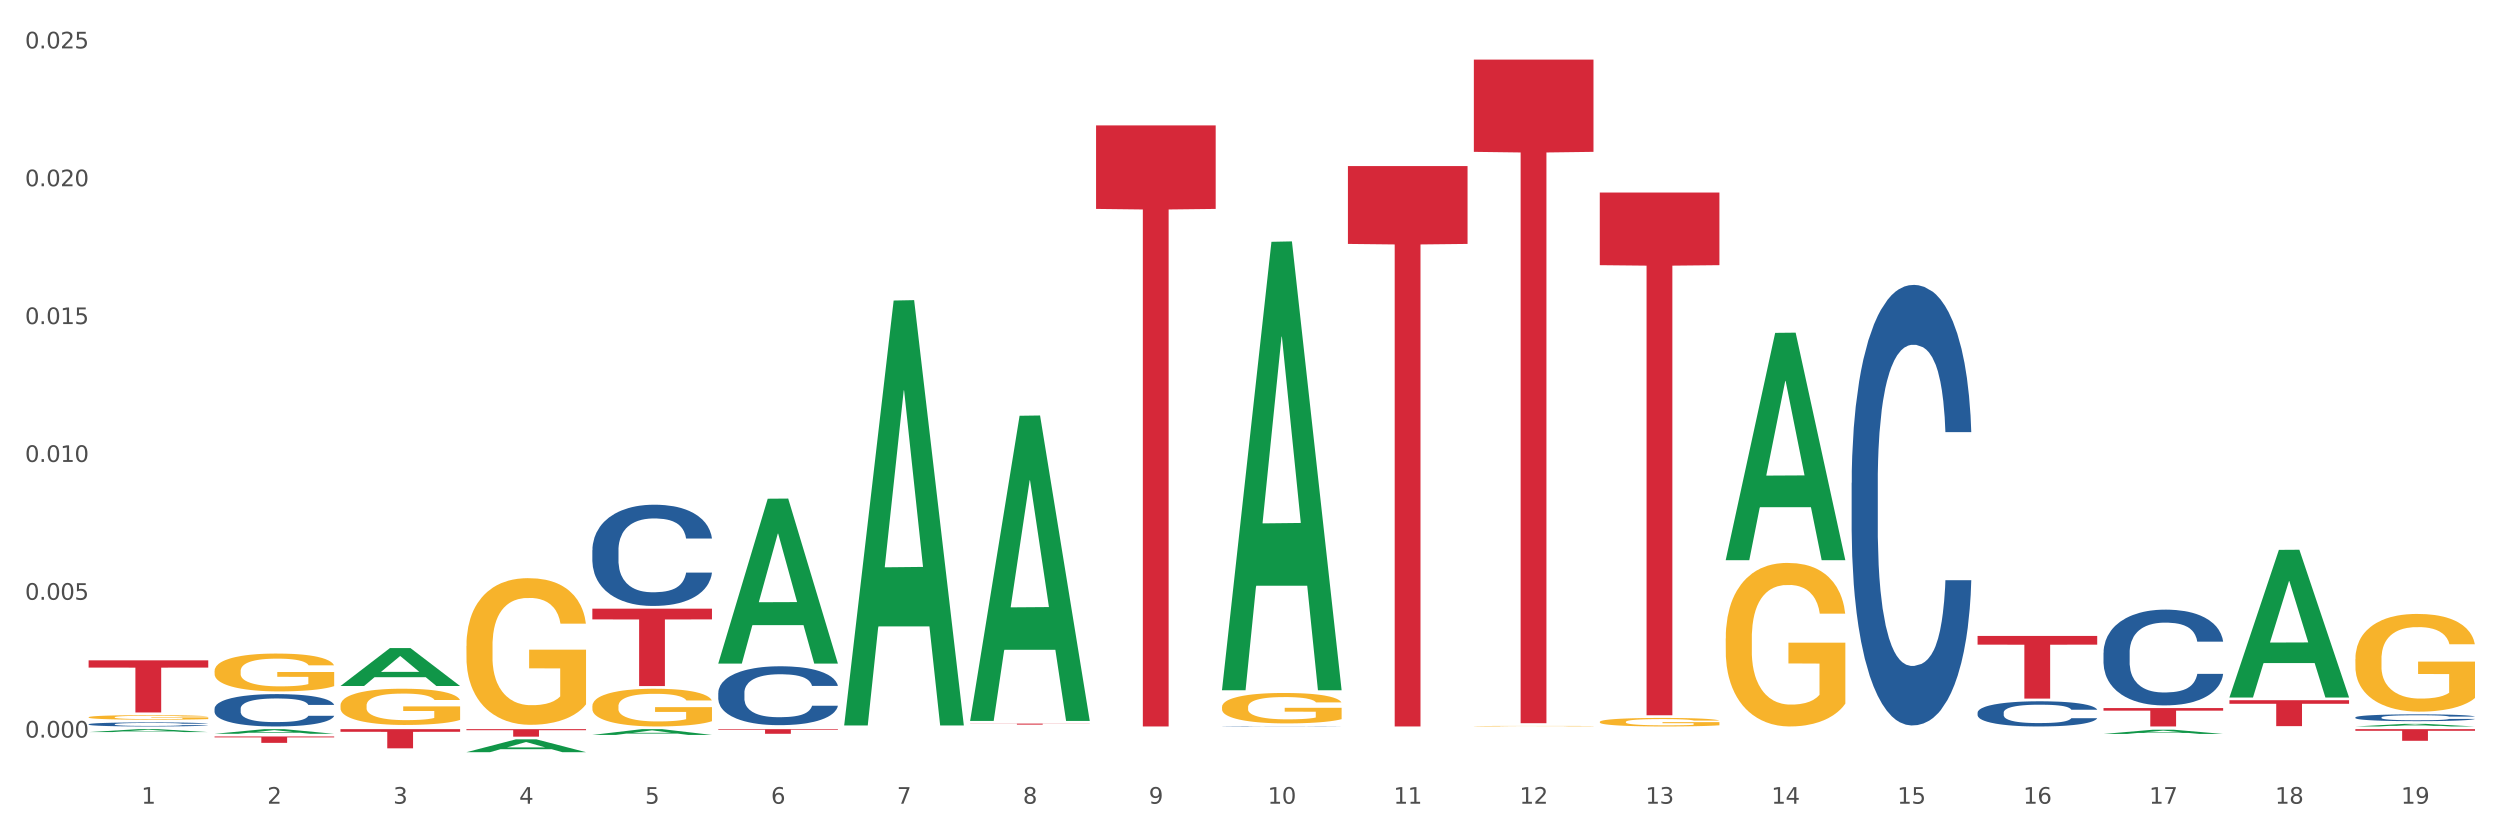 <?xml version="1.0" encoding="utf-8" standalone="no"?>
<!DOCTYPE svg PUBLIC "-//W3C//DTD SVG 1.1//EN"
  "http://www.w3.org/Graphics/SVG/1.1/DTD/svg11.dtd">
<svg xmlns:xlink="http://www.w3.org/1999/xlink" width="1080pt" height="360pt" viewBox="0 0 1080 360" xmlns="http://www.w3.org/2000/svg" version="1.1">
 <rect x="0" y="0" width="1080" height="360" fill="#333333" stroke="none"/>
 <defs>
  <style type="text/css">*{stroke-linejoin: round; stroke-linecap: butt}</style>
 </defs>
 <g id="figure_1">
  <g id="patch_1">
   <path d="M 0 360 
L 1080 360 
L 1080 0 
L 0 0 
z
" style="fill: #ffffff; stroke: #ffffff; stroke-linejoin: miter"/>
  </g>
  <g id="axes_1">
   <g id="matplotlib.axis_1">
    <g id="xtick_1">
     <g id="text_1">
      <!-- 1 -->
      <g style="fill: #4d4d4d" transform="translate(61.07 347.204) scale(0.096 -0.096)">
       <defs>
        <path id="DejaVuSans-31" d="M 794 531 
L 1825 531 
L 1825 4091 
L 703 3866 
L 703 4441 
L 1819 4666 
L 2450 4666 
L 2450 531 
L 3481 531 
L 3481 0 
L 794 0 
L 794 531 
z
" transform="scale(0.016)"/>
       </defs>
       <use xlink:href="#DejaVuSans-31"/>
      </g>
     </g>
    </g>
    <g id="xtick_2">
     <g id="text_2">
      <!-- 2 -->
      <g style="fill: #4d4d4d" transform="translate(115.472 347.204) scale(0.096 -0.096)">
       <defs>
        <path id="DejaVuSans-32" d="M 1228 531 
L 3431 531 
L 3431 0 
L 469 0 
L 469 531 
Q 828 903 1448 1529 
Q 2069 2156 2228 2338 
Q 2531 2678 2651 2914 
Q 2772 3150 2772 3378 
Q 2772 3750 2511 3984 
Q 2250 4219 1831 4219 
Q 1534 4219 1204 4116 
Q 875 4013 500 3803 
L 500 4441 
Q 881 4594 1212 4672 
Q 1544 4750 1819 4750 
Q 2544 4750 2975 4387 
Q 3406 4025 3406 3419 
Q 3406 3131 3298 2873 
Q 3191 2616 2906 2266 
Q 2828 2175 2409 1742 
Q 1991 1309 1228 531 
z
" transform="scale(0.016)"/>
       </defs>
       <use xlink:href="#DejaVuSans-32"/>
      </g>
     </g>
    </g>
    <g id="xtick_3">
     <g id="text_3">
      <!-- 3 -->
      <g style="fill: #4d4d4d" transform="translate(169.874 347.204) scale(0.096 -0.096)">
       <defs>
        <path id="DejaVuSans-33" d="M 2597 2516 
Q 3050 2419 3304 2112 
Q 3559 1806 3559 1356 
Q 3559 666 3084 287 
Q 2609 -91 1734 -91 
Q 1441 -91 1130 -33 
Q 819 25 488 141 
L 488 750 
Q 750 597 1062 519 
Q 1375 441 1716 441 
Q 2309 441 2620 675 
Q 2931 909 2931 1356 
Q 2931 1769 2642 2001 
Q 2353 2234 1838 2234 
L 1294 2234 
L 1294 2753 
L 1863 2753 
Q 2328 2753 2575 2939 
Q 2822 3125 2822 3475 
Q 2822 3834 2567 4026 
Q 2313 4219 1838 4219 
Q 1578 4219 1281 4162 
Q 984 4106 628 3988 
L 628 4550 
Q 988 4650 1302 4700 
Q 1616 4750 1894 4750 
Q 2613 4750 3031 4423 
Q 3450 4097 3450 3541 
Q 3450 3153 3228 2886 
Q 3006 2619 2597 2516 
z
" transform="scale(0.016)"/>
       </defs>
       <use xlink:href="#DejaVuSans-33"/>
      </g>
     </g>
    </g>
    <g id="xtick_4">
     <g id="text_4">
      <!-- 4 -->
      <g style="fill: #4d4d4d" transform="translate(224.276 347.204) scale(0.096 -0.096)">
       <defs>
        <path id="DejaVuSans-34" d="M 2419 4116 
L 825 1625 
L 2419 1625 
L 2419 4116 
z
M 2253 4666 
L 3047 4666 
L 3047 1625 
L 3713 1625 
L 3713 1100 
L 3047 1100 
L 3047 0 
L 2419 0 
L 2419 1100 
L 313 1100 
L 313 1709 
L 2253 4666 
z
" transform="scale(0.016)"/>
       </defs>
       <use xlink:href="#DejaVuSans-34"/>
      </g>
     </g>
    </g>
    <g id="xtick_5">
     <g id="text_5">
      <!-- 5 -->
      <g style="fill: #4d4d4d" transform="translate(278.678 347.204) scale(0.096 -0.096)">
       <defs>
        <path id="DejaVuSans-35" d="M 691 4666 
L 3169 4666 
L 3169 4134 
L 1269 4134 
L 1269 2991 
Q 1406 3038 1543 3061 
Q 1681 3084 1819 3084 
Q 2600 3084 3056 2656 
Q 3513 2228 3513 1497 
Q 3513 744 3044 326 
Q 2575 -91 1722 -91 
Q 1428 -91 1123 -41 
Q 819 9 494 109 
L 494 744 
Q 775 591 1075 516 
Q 1375 441 1709 441 
Q 2250 441 2565 725 
Q 2881 1009 2881 1497 
Q 2881 1984 2565 2268 
Q 2250 2553 1709 2553 
Q 1456 2553 1204 2497 
Q 953 2441 691 2322 
L 691 4666 
z
" transform="scale(0.016)"/>
       </defs>
       <use xlink:href="#DejaVuSans-35"/>
      </g>
     </g>
    </g>
    <g id="xtick_6">
     <g id="text_6">
      <!-- 6 -->
      <g style="fill: #4d4d4d" transform="translate(333.08 347.204) scale(0.096 -0.096)">
       <defs>
        <path id="DejaVuSans-36" d="M 2113 2584 
Q 1688 2584 1439 2293 
Q 1191 2003 1191 1497 
Q 1191 994 1439 701 
Q 1688 409 2113 409 
Q 2538 409 2786 701 
Q 3034 994 3034 1497 
Q 3034 2003 2786 2293 
Q 2538 2584 2113 2584 
z
M 3366 4563 
L 3366 3988 
Q 3128 4100 2886 4159 
Q 2644 4219 2406 4219 
Q 1781 4219 1451 3797 
Q 1122 3375 1075 2522 
Q 1259 2794 1537 2939 
Q 1816 3084 2150 3084 
Q 2853 3084 3261 2657 
Q 3669 2231 3669 1497 
Q 3669 778 3244 343 
Q 2819 -91 2113 -91 
Q 1303 -91 875 529 
Q 447 1150 447 2328 
Q 447 3434 972 4092 
Q 1497 4750 2381 4750 
Q 2619 4750 2861 4703 
Q 3103 4656 3366 4563 
z
" transform="scale(0.016)"/>
       </defs>
       <use xlink:href="#DejaVuSans-36"/>
      </g>
     </g>
    </g>
    <g id="xtick_7">
     <g id="text_7">
      <!-- 7 -->
      <g style="fill: #4d4d4d" transform="translate(387.482 347.204) scale(0.096 -0.096)">
       <defs>
        <path id="DejaVuSans-37" d="M 525 4666 
L 3525 4666 
L 3525 4397 
L 1831 0 
L 1172 0 
L 2766 4134 
L 525 4134 
L 525 4666 
z
" transform="scale(0.016)"/>
       </defs>
       <use xlink:href="#DejaVuSans-37"/>
      </g>
     </g>
    </g>
    <g id="xtick_8">
     <g id="text_8">
      <!-- 8 -->
      <g style="fill: #4d4d4d" transform="translate(441.884 347.204) scale(0.096 -0.096)">
       <defs>
        <path id="DejaVuSans-38" d="M 2034 2216 
Q 1584 2216 1326 1975 
Q 1069 1734 1069 1313 
Q 1069 891 1326 650 
Q 1584 409 2034 409 
Q 2484 409 2743 651 
Q 3003 894 3003 1313 
Q 3003 1734 2745 1975 
Q 2488 2216 2034 2216 
z
M 1403 2484 
Q 997 2584 770 2862 
Q 544 3141 544 3541 
Q 544 4100 942 4425 
Q 1341 4750 2034 4750 
Q 2731 4750 3128 4425 
Q 3525 4100 3525 3541 
Q 3525 3141 3298 2862 
Q 3072 2584 2669 2484 
Q 3125 2378 3379 2068 
Q 3634 1759 3634 1313 
Q 3634 634 3220 271 
Q 2806 -91 2034 -91 
Q 1263 -91 848 271 
Q 434 634 434 1313 
Q 434 1759 690 2068 
Q 947 2378 1403 2484 
z
M 1172 3481 
Q 1172 3119 1398 2916 
Q 1625 2713 2034 2713 
Q 2441 2713 2670 2916 
Q 2900 3119 2900 3481 
Q 2900 3844 2670 4047 
Q 2441 4250 2034 4250 
Q 1625 4250 1398 4047 
Q 1172 3844 1172 3481 
z
" transform="scale(0.016)"/>
       </defs>
       <use xlink:href="#DejaVuSans-38"/>
      </g>
     </g>
    </g>
    <g id="xtick_9">
     <g id="text_9">
      <!-- 9 -->
      <g style="fill: #4d4d4d" transform="translate(496.286 347.204) scale(0.096 -0.096)">
       <defs>
        <path id="DejaVuSans-39" d="M 703 97 
L 703 672 
Q 941 559 1184 500 
Q 1428 441 1663 441 
Q 2288 441 2617 861 
Q 2947 1281 2994 2138 
Q 2813 1869 2534 1725 
Q 2256 1581 1919 1581 
Q 1219 1581 811 2004 
Q 403 2428 403 3163 
Q 403 3881 828 4315 
Q 1253 4750 1959 4750 
Q 2769 4750 3195 4129 
Q 3622 3509 3622 2328 
Q 3622 1225 3098 567 
Q 2575 -91 1691 -91 
Q 1453 -91 1209 -44 
Q 966 3 703 97 
z
M 1959 2075 
Q 2384 2075 2632 2365 
Q 2881 2656 2881 3163 
Q 2881 3666 2632 3958 
Q 2384 4250 1959 4250 
Q 1534 4250 1286 3958 
Q 1038 3666 1038 3163 
Q 1038 2656 1286 2365 
Q 1534 2075 1959 2075 
z
" transform="scale(0.016)"/>
       </defs>
       <use xlink:href="#DejaVuSans-39"/>
      </g>
     </g>
    </g>
    <g id="xtick_10">
     <g id="text_10">
      <!-- 10 -->
      <g style="fill: #4d4d4d" transform="translate(547.634 347.204) scale(0.096 -0.096)">
       <defs>
        <path id="DejaVuSans-30" d="M 2034 4250 
Q 1547 4250 1301 3770 
Q 1056 3291 1056 2328 
Q 1056 1369 1301 889 
Q 1547 409 2034 409 
Q 2525 409 2770 889 
Q 3016 1369 3016 2328 
Q 3016 3291 2770 3770 
Q 2525 4250 2034 4250 
z
M 2034 4750 
Q 2819 4750 3233 4129 
Q 3647 3509 3647 2328 
Q 3647 1150 3233 529 
Q 2819 -91 2034 -91 
Q 1250 -91 836 529 
Q 422 1150 422 2328 
Q 422 3509 836 4129 
Q 1250 4750 2034 4750 
z
" transform="scale(0.016)"/>
       </defs>
       <use xlink:href="#DejaVuSans-31"/>
       <use xlink:href="#DejaVuSans-30" transform="translate(63.623 0)"/>
      </g>
     </g>
    </g>
    <g id="xtick_11">
     <g id="text_11">
      <!-- 11 -->
      <g style="fill: #4d4d4d" transform="translate(602.035 347.204) scale(0.096 -0.096)">
       <use xlink:href="#DejaVuSans-31"/>
       <use xlink:href="#DejaVuSans-31" transform="translate(63.623 0)"/>
      </g>
     </g>
    </g>
    <g id="xtick_12">
     <g id="text_12">
      <!-- 12 -->
      <g style="fill: #4d4d4d" transform="translate(656.437 347.204) scale(0.096 -0.096)">
       <use xlink:href="#DejaVuSans-31"/>
       <use xlink:href="#DejaVuSans-32" transform="translate(63.623 0)"/>
      </g>
     </g>
    </g>
    <g id="xtick_13">
     <g id="text_13">
      <!-- 13 -->
      <g style="fill: #4d4d4d" transform="translate(710.839 347.204) scale(0.096 -0.096)">
       <use xlink:href="#DejaVuSans-31"/>
       <use xlink:href="#DejaVuSans-33" transform="translate(63.623 0)"/>
      </g>
     </g>
    </g>
    <g id="xtick_14">
     <g id="text_14">
      <!-- 14 -->
      <g style="fill: #4d4d4d" transform="translate(765.241 347.204) scale(0.096 -0.096)">
       <use xlink:href="#DejaVuSans-31"/>
       <use xlink:href="#DejaVuSans-34" transform="translate(63.623 0)"/>
      </g>
     </g>
    </g>
    <g id="xtick_15">
     <g id="text_15">
      <!-- 15 -->
      <g style="fill: #4d4d4d" transform="translate(819.643 347.204) scale(0.096 -0.096)">
       <use xlink:href="#DejaVuSans-31"/>
       <use xlink:href="#DejaVuSans-35" transform="translate(63.623 0)"/>
      </g>
     </g>
    </g>
    <g id="xtick_16">
     <g id="text_16">
      <!-- 16 -->
      <g style="fill: #4d4d4d" transform="translate(874.045 347.204) scale(0.096 -0.096)">
       <use xlink:href="#DejaVuSans-31"/>
       <use xlink:href="#DejaVuSans-36" transform="translate(63.623 0)"/>
      </g>
     </g>
    </g>
    <g id="xtick_17">
     <g id="text_17">
      <!-- 17 -->
      <g style="fill: #4d4d4d" transform="translate(928.447 347.204) scale(0.096 -0.096)">
       <use xlink:href="#DejaVuSans-31"/>
       <use xlink:href="#DejaVuSans-37" transform="translate(63.623 0)"/>
      </g>
     </g>
    </g>
    <g id="xtick_18">
     <g id="text_18">
      <!-- 18 -->
      <g style="fill: #4d4d4d" transform="translate(982.849 347.204) scale(0.096 -0.096)">
       <use xlink:href="#DejaVuSans-31"/>
       <use xlink:href="#DejaVuSans-38" transform="translate(63.623 0)"/>
      </g>
     </g>
    </g>
    <g id="xtick_19">
     <g id="text_19">
      <!-- 19 -->
      <g style="fill: #4d4d4d" transform="translate(1037.251 347.204) scale(0.096 -0.096)">
       <use xlink:href="#DejaVuSans-31"/>
       <use xlink:href="#DejaVuSans-39" transform="translate(63.623 0)"/>
      </g>
     </g>
    </g>
    <g id="xtick_20"/>
    <g id="xtick_21"/>
    <g id="xtick_22"/>
    <g id="xtick_23"/>
    <g id="xtick_24"/>
    <g id="xtick_25"/>
    <g id="xtick_26"/>
    <g id="xtick_27"/>
    <g id="xtick_28"/>
    <g id="xtick_29"/>
    <g id="xtick_30"/>
    <g id="xtick_31"/>
    <g id="xtick_32"/>
    <g id="xtick_33"/>
    <g id="xtick_34"/>
    <g id="xtick_35"/>
    <g id="xtick_36"/>
    <g id="xtick_37"/>
   </g>
   <g id="matplotlib.axis_2">
    <g id="ytick_1">
     <g id="text_20">
      <!-- 0.000 -->
      <g style="fill: #4d4d4d" transform="translate(10.8 318.64) scale(0.096 -0.096)">
       <defs>
        <path id="DejaVuSans-2e" d="M 684 794 
L 1344 794 
L 1344 0 
L 684 0 
L 684 794 
z
" transform="scale(0.016)"/>
       </defs>
       <use xlink:href="#DejaVuSans-30"/>
       <use xlink:href="#DejaVuSans-2e" transform="translate(63.623 0)"/>
       <use xlink:href="#DejaVuSans-30" transform="translate(95.41 0)"/>
       <use xlink:href="#DejaVuSans-30" transform="translate(159.033 0)"/>
       <use xlink:href="#DejaVuSans-30" transform="translate(222.656 0)"/>
      </g>
     </g>
    </g>
    <g id="ytick_2">
     <g id="text_21">
      <!-- 0.005 -->
      <g style="fill: #4d4d4d" transform="translate(10.8 259.095) scale(0.096 -0.096)">
       <use xlink:href="#DejaVuSans-30"/>
       <use xlink:href="#DejaVuSans-2e" transform="translate(63.623 0)"/>
       <use xlink:href="#DejaVuSans-30" transform="translate(95.41 0)"/>
       <use xlink:href="#DejaVuSans-30" transform="translate(159.033 0)"/>
       <use xlink:href="#DejaVuSans-35" transform="translate(222.656 0)"/>
      </g>
     </g>
    </g>
    <g id="ytick_3">
     <g id="text_22">
      <!-- 0.010 -->
      <g style="fill: #4d4d4d" transform="translate(10.8 199.551) scale(0.096 -0.096)">
       <use xlink:href="#DejaVuSans-30"/>
       <use xlink:href="#DejaVuSans-2e" transform="translate(63.623 0)"/>
       <use xlink:href="#DejaVuSans-30" transform="translate(95.41 0)"/>
       <use xlink:href="#DejaVuSans-31" transform="translate(159.033 0)"/>
       <use xlink:href="#DejaVuSans-30" transform="translate(222.656 0)"/>
      </g>
     </g>
    </g>
    <g id="ytick_4">
     <g id="text_23">
      <!-- 0.015 -->
      <g style="fill: #4d4d4d" transform="translate(10.8 140.006) scale(0.096 -0.096)">
       <use xlink:href="#DejaVuSans-30"/>
       <use xlink:href="#DejaVuSans-2e" transform="translate(63.623 0)"/>
       <use xlink:href="#DejaVuSans-30" transform="translate(95.41 0)"/>
       <use xlink:href="#DejaVuSans-31" transform="translate(159.033 0)"/>
       <use xlink:href="#DejaVuSans-35" transform="translate(222.656 0)"/>
      </g>
     </g>
    </g>
    <g id="ytick_5">
     <g id="text_24">
      <!-- 0.020 -->
      <g style="fill: #4d4d4d" transform="translate(10.8 80.461) scale(0.096 -0.096)">
       <use xlink:href="#DejaVuSans-30"/>
       <use xlink:href="#DejaVuSans-2e" transform="translate(63.623 0)"/>
       <use xlink:href="#DejaVuSans-30" transform="translate(95.41 0)"/>
       <use xlink:href="#DejaVuSans-32" transform="translate(159.033 0)"/>
       <use xlink:href="#DejaVuSans-30" transform="translate(222.656 0)"/>
      </g>
     </g>
    </g>
    <g id="ytick_6">
     <g id="text_25">
      <!-- 0.025 -->
      <g style="fill: #4d4d4d" transform="translate(10.8 20.916) scale(0.096 -0.096)">
       <use xlink:href="#DejaVuSans-30"/>
       <use xlink:href="#DejaVuSans-2e" transform="translate(63.623 0)"/>
       <use xlink:href="#DejaVuSans-30" transform="translate(95.41 0)"/>
       <use xlink:href="#DejaVuSans-32" transform="translate(159.033 0)"/>
       <use xlink:href="#DejaVuSans-35" transform="translate(222.656 0)"/>
      </g>
     </g>
    </g>
    <g id="ytick_7"/>
    <g id="ytick_8"/>
    <g id="ytick_9"/>
    <g id="ytick_10"/>
    <g id="ytick_11"/>
   </g>
   <g id="PolyCollection_1">
    <path d="M 38.283 316.26 
L 38.336 316.259 
L 59.648 314.994 
L 68.493 314.993 
L 89.965 316.263 
L 79.735 316.263 
L 75.1 315.967 
L 53.095 315.967 
L 52.935 315.972 
L 48.46 316.263 
L 38.283 316.263 
L 38.283 316.26 
L 55.865 315.791 
L 72.329 315.789 
L 64.177 315.264 
L 64.071 315.261 
L 63.964 315.265 
L 55.812 315.789 
L 55.865 315.791 
L 38.283 316.26 
z
" clip-path="url(#pc46bc98f61)" style="fill: #109648"/>
    <path d="M 255.891 305.069 
L 255.952 305.054 
L 255.952 304.518 
L 256.074 304.057 
L 256.684 302.94 
L 257.599 302.017 
L 258.27 301.526 
L 258.942 301.124 
L 259.735 300.722 
L 260.711 300.306 
L 262.481 299.695 
L 263.579 299.383 
L 264.921 299.055 
L 267.362 298.579 
L 269.132 298.311 
L 270.962 298.088 
L 273.952 297.82 
L 275.905 297.701 
L 277.979 297.612 
L 280.481 297.552 
L 282.372 297.537 
L 286.522 297.582 
L 290.061 297.716 
L 291.769 297.82 
L 293.966 297.999 
L 295.125 298.118 
L 297.017 298.356 
L 298.969 298.668 
L 300.312 298.936 
L 302.325 299.442 
L 303.851 299.948 
L 305.254 300.574 
L 305.986 301.005 
L 306.535 301.407 
L 307.024 301.869 
L 307.512 302.598 
L 296.528 302.598 
L 296.101 302.077 
L 295.43 301.586 
L 294.454 301.109 
L 293.6 300.812 
L 292.135 300.44 
L 290.793 300.202 
L 289.389 300.023 
L 287.681 299.874 
L 286.339 299.8 
L 284.447 299.74 
L 280.725 299.755 
L 278.223 299.874 
L 276.515 300.023 
L 275.416 300.157 
L 274.44 300.306 
L 273.342 300.514 
L 272.06 300.827 
L 271.145 301.109 
L 270.23 301.467 
L 269.498 301.824 
L 268.827 302.241 
L 268.277 302.687 
L 267.85 303.149 
L 267.484 303.714 
L 267.179 304.652 
L 267.179 306.691 
L 267.301 307.153 
L 267.606 307.763 
L 267.972 308.224 
L 268.582 308.775 
L 269.132 309.147 
L 270.169 309.683 
L 271.328 310.13 
L 272.244 310.413 
L 273.159 310.651 
L 274.745 310.978 
L 276.515 311.246 
L 278.04 311.41 
L 280.115 311.559 
L 281.518 311.618 
L 282.739 311.648 
L 285.728 311.648 
L 287.864 311.603 
L 290.244 311.499 
L 292.074 311.365 
L 293.6 311.201 
L 295.308 310.933 
L 296.406 310.68 
L 296.406 307.569 
L 282.983 307.555 
L 282.983 305.486 
L 307.573 305.486 
L 307.573 311.559 
L 306.535 311.871 
L 305.376 312.154 
L 304.156 312.407 
L 302.325 312.72 
L 300.129 313.017 
L 298.176 313.226 
L 296.101 313.404 
L 293.661 313.568 
L 290.488 313.717 
L 288.535 313.776 
L 286.094 313.821 
L 283.227 313.836 
L 280.725 313.806 
L 278.284 313.732 
L 275.722 313.598 
L 273.22 313.404 
L 271.328 313.211 
L 269.437 312.973 
L 267.423 312.66 
L 265.837 312.362 
L 264.616 312.094 
L 263.274 311.752 
L 261.81 311.306 
L 260.711 310.904 
L 259.735 310.487 
L 258.698 309.951 
L 257.965 309.49 
L 257.233 308.909 
L 256.806 308.477 
L 256.318 307.808 
L 255.952 306.87 
L 255.891 305.069 
z
" clip-path="url(#pc46bc98f61)" style="fill: #f7b32b"/>
    <path d="M 527.901 305.441 
L 527.962 305.429 
L 527.962 304.997 
L 528.084 304.624 
L 528.694 303.723 
L 529.609 302.979 
L 530.28 302.582 
L 530.951 302.258 
L 531.745 301.934 
L 532.721 301.597 
L 534.49 301.105 
L 535.589 300.853 
L 536.931 300.588 
L 539.372 300.204 
L 541.141 299.988 
L 542.972 299.808 
L 545.962 299.591 
L 547.914 299.495 
L 549.989 299.423 
L 552.491 299.375 
L 554.382 299.363 
L 558.531 299.399 
L 562.07 299.507 
L 563.779 299.591 
L 565.976 299.735 
L 567.135 299.832 
L 569.026 300.024 
L 570.979 300.276 
L 572.321 300.492 
L 574.335 300.901 
L 575.86 301.309 
L 577.264 301.813 
L 577.996 302.162 
L 578.545 302.486 
L 579.033 302.858 
L 579.521 303.447 
L 568.538 303.447 
L 568.111 303.027 
L 567.44 302.63 
L 566.464 302.246 
L 565.609 302.006 
L 564.145 301.705 
L 562.803 301.513 
L 561.399 301.369 
L 559.691 301.249 
L 558.348 301.189 
L 556.457 301.141 
L 552.735 301.153 
L 550.233 301.249 
L 548.524 301.369 
L 547.426 301.477 
L 546.45 301.597 
L 545.352 301.765 
L 544.07 302.018 
L 543.155 302.246 
L 542.24 302.534 
L 541.507 302.822 
L 540.836 303.159 
L 540.287 303.519 
L 539.86 303.891 
L 539.494 304.348 
L 539.189 305.105 
L 539.189 306.75 
L 539.311 307.123 
L 539.616 307.615 
L 539.982 307.987 
L 540.592 308.432 
L 541.141 308.732 
L 542.179 309.165 
L 543.338 309.525 
L 544.253 309.753 
L 545.169 309.945 
L 546.755 310.21 
L 548.524 310.426 
L 550.05 310.558 
L 552.125 310.678 
L 553.528 310.726 
L 554.748 310.75 
L 557.738 310.75 
L 559.874 310.714 
L 562.253 310.63 
L 564.084 310.522 
L 565.609 310.39 
L 567.318 310.174 
L 568.416 309.969 
L 568.416 307.459 
L 554.992 307.447 
L 554.992 305.777 
L 579.582 305.777 
L 579.582 310.678 
L 578.545 310.93 
L 577.386 311.159 
L 576.165 311.363 
L 574.335 311.615 
L 572.138 311.855 
L 570.186 312.023 
L 568.111 312.168 
L 565.67 312.3 
L 562.498 312.42 
L 560.545 312.468 
L 558.104 312.504 
L 555.236 312.516 
L 552.735 312.492 
L 550.294 312.432 
L 547.731 312.324 
L 545.23 312.168 
L 543.338 312.011 
L 541.446 311.819 
L 539.433 311.567 
L 537.846 311.327 
L 536.626 311.111 
L 535.284 310.834 
L 533.819 310.474 
L 532.721 310.15 
L 531.745 309.813 
L 530.707 309.381 
L 529.975 309.008 
L 529.243 308.54 
L 528.816 308.192 
L 528.328 307.651 
L 527.962 306.894 
L 527.901 305.441 
z
" clip-path="url(#pc46bc98f61)" style="fill: #f7b32b"/>
    <path d="M 636.704 313.704 
L 636.765 313.703 
L 636.765 313.695 
L 636.888 313.688 
L 637.498 313.671 
L 638.413 313.657 
L 639.084 313.65 
L 639.755 313.644 
L 640.549 313.638 
L 641.525 313.632 
L 643.294 313.622 
L 644.393 313.618 
L 645.735 313.613 
L 648.176 313.605 
L 649.945 313.601 
L 651.776 313.598 
L 654.766 313.594 
L 656.718 313.592 
L 658.793 313.591 
L 661.295 313.59 
L 663.186 313.59 
L 667.335 313.59 
L 670.874 313.592 
L 672.583 313.594 
L 674.779 313.597 
L 675.939 313.599 
L 677.83 313.602 
L 679.783 313.607 
L 681.125 313.611 
L 683.139 313.619 
L 684.664 313.626 
L 686.068 313.636 
L 686.8 313.642 
L 687.349 313.648 
L 687.837 313.655 
L 688.325 313.666 
L 677.342 313.666 
L 676.915 313.658 
L 676.244 313.651 
L 675.268 313.644 
L 674.413 313.639 
L 672.949 313.634 
L 671.607 313.63 
L 670.203 313.627 
L 668.495 313.625 
L 667.152 313.624 
L 665.261 313.623 
L 661.539 313.623 
L 659.037 313.625 
L 657.328 313.627 
L 656.23 313.629 
L 655.254 313.632 
L 654.155 313.635 
L 652.874 313.639 
L 651.959 313.644 
L 651.044 313.649 
L 650.311 313.655 
L 649.64 313.661 
L 649.091 313.668 
L 648.664 313.675 
L 648.298 313.683 
L 647.993 313.697 
L 647.993 313.728 
L 648.115 313.735 
L 648.42 313.744 
L 648.786 313.751 
L 649.396 313.76 
L 649.945 313.765 
L 650.983 313.773 
L 652.142 313.78 
L 653.057 313.784 
L 653.972 313.788 
L 655.559 313.793 
L 657.328 313.797 
L 658.854 313.799 
L 660.928 313.802 
L 662.332 313.803 
L 663.552 313.803 
L 666.542 313.803 
L 668.678 313.802 
L 671.057 313.801 
L 672.888 313.799 
L 674.413 313.796 
L 676.122 313.792 
L 677.22 313.788 
L 677.22 313.741 
L 663.796 313.741 
L 663.796 313.71 
L 688.386 313.71 
L 688.386 313.802 
L 687.349 313.806 
L 686.19 313.811 
L 684.969 313.814 
L 683.139 313.819 
L 680.942 313.824 
L 678.99 313.827 
L 676.915 313.829 
L 674.474 313.832 
L 671.301 313.834 
L 669.349 313.835 
L 666.908 313.836 
L 664.04 313.836 
L 661.539 313.836 
L 659.098 313.834 
L 656.535 313.832 
L 654.033 313.829 
L 652.142 313.827 
L 650.25 313.823 
L 648.237 313.818 
L 646.65 313.814 
L 645.43 313.81 
L 644.088 313.805 
L 642.623 313.798 
L 641.525 313.792 
L 640.549 313.785 
L 639.511 313.777 
L 638.779 313.77 
L 638.047 313.762 
L 637.62 313.755 
L 637.132 313.745 
L 636.765 313.731 
L 636.704 313.704 
z
" clip-path="url(#pc46bc98f61)" style="fill: #f7b32b"/>
    <path d="M 745.508 275.826 
L 745.569 275.762 
L 745.569 273.439 
L 745.691 271.438 
L 746.302 266.598 
L 747.217 262.597 
L 747.888 260.467 
L 748.559 258.725 
L 749.352 256.983 
L 750.329 255.176 
L 752.098 252.53 
L 753.197 251.175 
L 754.539 249.755 
L 756.98 247.69 
L 758.749 246.528 
L 760.58 245.56 
L 763.57 244.399 
L 765.522 243.883 
L 767.597 243.495 
L 770.098 243.237 
L 771.99 243.173 
L 776.139 243.366 
L 779.678 243.947 
L 781.387 244.399 
L 783.583 245.173 
L 784.743 245.689 
L 786.634 246.722 
L 788.587 248.077 
L 789.929 249.239 
L 791.943 251.433 
L 793.468 253.627 
L 794.872 256.337 
L 795.604 258.209 
L 796.153 259.951 
L 796.641 261.952 
L 797.129 265.114 
L 786.146 265.114 
L 785.719 262.855 
L 785.048 260.726 
L 784.071 258.661 
L 783.217 257.37 
L 781.753 255.757 
L 780.41 254.724 
L 779.007 253.95 
L 777.299 253.304 
L 775.956 252.982 
L 774.065 252.724 
L 770.343 252.788 
L 767.841 253.304 
L 766.132 253.95 
L 765.034 254.53 
L 764.058 255.176 
L 762.959 256.079 
L 761.678 257.434 
L 760.763 258.661 
L 759.848 260.209 
L 759.115 261.758 
L 758.444 263.565 
L 757.895 265.501 
L 757.468 267.502 
L 757.102 269.954 
L 756.797 274.019 
L 756.797 282.86 
L 756.919 284.861 
L 757.224 287.507 
L 757.59 289.507 
L 758.2 291.895 
L 758.749 293.508 
L 759.786 295.831 
L 760.946 297.767 
L 761.861 298.993 
L 762.776 300.026 
L 764.363 301.446 
L 766.132 302.607 
L 767.658 303.317 
L 769.732 303.963 
L 771.136 304.221 
L 772.356 304.35 
L 775.346 304.35 
L 777.482 304.156 
L 779.861 303.704 
L 781.692 303.124 
L 783.217 302.414 
L 784.926 301.252 
L 786.024 300.155 
L 786.024 286.668 
L 772.6 286.603 
L 772.6 277.633 
L 797.19 277.633 
L 797.19 303.963 
L 796.153 305.318 
L 794.994 306.544 
L 793.773 307.641 
L 791.943 308.996 
L 789.746 310.287 
L 787.794 311.19 
L 785.719 311.965 
L 783.278 312.674 
L 780.105 313.32 
L 778.153 313.578 
L 775.712 313.771 
L 772.844 313.836 
L 770.343 313.707 
L 767.902 313.384 
L 765.339 312.803 
L 762.837 311.965 
L 760.946 311.126 
L 759.054 310.093 
L 757.041 308.738 
L 755.454 307.447 
L 754.234 306.286 
L 752.892 304.801 
L 751.427 302.865 
L 750.329 301.123 
L 749.352 299.316 
L 748.315 296.993 
L 747.583 294.992 
L 746.851 292.476 
L 746.424 290.604 
L 745.936 287.7 
L 745.569 283.635 
L 745.508 275.826 
z
" clip-path="url(#pc46bc98f61)" style="fill: #f7b32b"/>
    <path d="M 1017.518 284.724 
L 1017.579 284.685 
L 1017.579 283.297 
L 1017.701 282.102 
L 1018.311 279.211 
L 1019.227 276.82 
L 1019.898 275.548 
L 1020.569 274.507 
L 1021.362 273.466 
L 1022.339 272.386 
L 1024.108 270.806 
L 1025.206 269.996 
L 1026.549 269.148 
L 1028.989 267.914 
L 1030.759 267.22 
L 1032.589 266.642 
L 1035.579 265.948 
L 1037.532 265.639 
L 1039.606 265.408 
L 1042.108 265.254 
L 1044 265.215 
L 1048.149 265.331 
L 1051.688 265.678 
L 1053.396 265.948 
L 1055.593 266.41 
L 1056.752 266.719 
L 1058.644 267.336 
L 1060.597 268.145 
L 1061.939 268.839 
L 1063.952 270.15 
L 1065.478 271.461 
L 1066.881 273.08 
L 1067.614 274.198 
L 1068.163 275.239 
L 1068.651 276.435 
L 1069.139 278.324 
L 1058.156 278.324 
L 1057.729 276.974 
L 1057.058 275.702 
L 1056.081 274.468 
L 1055.227 273.697 
L 1053.763 272.733 
L 1052.42 272.117 
L 1051.017 271.654 
L 1049.308 271.268 
L 1047.966 271.076 
L 1046.074 270.921 
L 1042.352 270.96 
L 1039.851 271.268 
L 1038.142 271.654 
L 1037.044 272.001 
L 1036.067 272.386 
L 1034.969 272.926 
L 1033.688 273.736 
L 1032.773 274.468 
L 1031.857 275.394 
L 1031.125 276.319 
L 1030.454 277.399 
L 1029.905 278.555 
L 1029.478 279.75 
L 1029.111 281.215 
L 1028.806 283.644 
L 1028.806 288.926 
L 1028.928 290.122 
L 1029.234 291.702 
L 1029.6 292.898 
L 1030.21 294.324 
L 1030.759 295.288 
L 1031.796 296.676 
L 1032.956 297.833 
L 1033.871 298.565 
L 1034.786 299.182 
L 1036.373 300.03 
L 1038.142 300.724 
L 1039.668 301.148 
L 1041.742 301.534 
L 1043.146 301.688 
L 1044.366 301.765 
L 1047.356 301.765 
L 1049.491 301.65 
L 1051.871 301.38 
L 1053.702 301.033 
L 1055.227 300.609 
L 1056.935 299.915 
L 1058.034 299.259 
L 1058.034 291.201 
L 1044.61 291.163 
L 1044.61 285.804 
L 1069.2 285.804 
L 1069.2 301.534 
L 1068.163 302.344 
L 1067.003 303.076 
L 1065.783 303.732 
L 1063.952 304.541 
L 1061.756 305.312 
L 1059.803 305.852 
L 1057.729 306.315 
L 1055.288 306.739 
L 1052.115 307.124 
L 1050.163 307.279 
L 1047.722 307.394 
L 1044.854 307.433 
L 1042.352 307.356 
L 1039.912 307.163 
L 1037.349 306.816 
L 1034.847 306.315 
L 1032.956 305.814 
L 1031.064 305.197 
L 1029.05 304.387 
L 1027.464 303.616 
L 1026.244 302.922 
L 1024.901 302.035 
L 1023.437 300.879 
L 1022.339 299.838 
L 1021.362 298.758 
L 1020.325 297.37 
L 1019.593 296.175 
L 1018.861 294.671 
L 1018.433 293.553 
L 1017.945 291.818 
L 1017.579 289.389 
L 1017.518 284.724 
z
" clip-path="url(#pc46bc98f61)" style="fill: #f7b32b"/>
    <path d="M 582.303 71.727 
L 633.984 71.727 
L 633.984 105.372 
L 613.655 105.6 
L 613.655 313.836 
L 602.51 313.836 
L 602.51 105.6 
L 582.303 105.372 
L 582.303 71.955 
L 582.303 71.727 
z
" clip-path="url(#pc46bc98f61)" style="fill: #d62839"/>
    <path d="M 473.499 54.164 
L 525.18 54.164 
L 525.18 90.25 
L 504.851 90.494 
L 504.851 313.836 
L 493.706 313.836 
L 493.706 90.494 
L 473.499 90.25 
L 473.499 54.408 
L 473.499 54.164 
z
" clip-path="url(#pc46bc98f61)" style="fill: #d62839"/>
    <path d="M 419.097 312.595 
L 470.779 312.595 
L 470.779 312.657 
L 450.449 312.657 
L 450.449 313.038 
L 439.304 313.038 
L 439.304 312.657 
L 419.097 312.657 
L 419.097 312.596 
L 419.097 312.595 
z
" clip-path="url(#pc46bc98f61)" style="fill: #d62839"/>
    <path d="M 310.293 314.993 
L 361.975 314.993 
L 361.975 315.273 
L 341.645 315.275 
L 341.645 317.01 
L 330.5 317.01 
L 330.5 315.275 
L 310.293 315.273 
L 310.293 314.995 
L 310.293 314.993 
z
" clip-path="url(#pc46bc98f61)" style="fill: #d62839"/>
    <path d="M 38.283 312.868 
L 38.344 312.867 
L 38.344 312.822 
L 38.527 312.761 
L 39.199 312.648 
L 40.055 312.563 
L 41.521 312.464 
L 42.315 312.422 
L 43.353 312.376 
L 45.492 312.3 
L 47.935 312.236 
L 49.646 312.201 
L 50.929 312.178 
L 53.8 312.138 
L 55.449 312.12 
L 57.16 312.106 
L 58.626 312.096 
L 61.069 312.085 
L 63.024 312.08 
L 65.285 312.079 
L 67.178 312.08 
L 69.683 312.087 
L 73.348 312.106 
L 74.754 312.117 
L 76.647 312.136 
L 78.602 312.162 
L 80.191 312.188 
L 82.023 312.225 
L 83.917 312.273 
L 85.75 312.334 
L 87.033 312.39 
L 88.071 312.449 
L 88.987 312.522 
L 89.659 312.6 
L 89.965 312.666 
L 78.785 312.666 
L 78.48 312.607 
L 77.869 312.542 
L 77.258 312.499 
L 76.586 312.464 
L 75.548 312.424 
L 74.631 312.398 
L 73.104 312.368 
L 71.699 312.348 
L 70.538 312.337 
L 69.133 312.327 
L 66.14 312.318 
L 64.002 312.318 
L 62.658 312.321 
L 61.008 312.329 
L 59.603 312.34 
L 57.954 312.36 
L 56.671 312.38 
L 55.388 312.408 
L 54.655 312.427 
L 53.555 312.462 
L 52.822 312.491 
L 51.845 312.541 
L 51.295 312.576 
L 50.318 312.668 
L 49.89 312.735 
L 49.707 312.782 
L 49.585 312.833 
L 49.585 313.083 
L 49.951 313.196 
L 50.257 313.244 
L 50.745 313.298 
L 51.662 313.369 
L 53.006 313.438 
L 54.411 313.488 
L 55.571 313.518 
L 56.671 313.541 
L 57.771 313.558 
L 59.115 313.574 
L 60.214 313.584 
L 61.864 313.594 
L 63.818 313.598 
L 65.346 313.598 
L 68.461 313.59 
L 69.866 313.582 
L 71.21 313.571 
L 72.676 313.554 
L 73.837 313.534 
L 74.509 313.52 
L 75.609 313.489 
L 76.464 313.457 
L 77.197 313.42 
L 77.686 313.388 
L 78.236 313.34 
L 78.663 313.286 
L 78.785 313.257 
L 89.965 313.257 
L 89.72 313.314 
L 89.293 313.371 
L 88.438 313.446 
L 87.766 313.489 
L 86.727 313.542 
L 85.627 313.587 
L 84.1 313.637 
L 82.695 313.674 
L 81.229 313.706 
L 79.641 313.735 
L 76.769 313.775 
L 75.731 313.786 
L 73.532 313.806 
L 71.821 313.817 
L 69.317 313.828 
L 66.751 313.834 
L 64.063 313.836 
L 61.68 313.833 
L 59.053 313.823 
L 57.404 313.814 
L 55.571 313.799 
L 53.433 313.777 
L 51.417 313.749 
L 49.523 313.717 
L 47.752 313.68 
L 46.102 313.639 
L 43.964 313.57 
L 42.376 313.502 
L 41.215 313.44 
L 40.421 313.387 
L 39.627 313.319 
L 39.199 313.273 
L 38.527 313.16 
L 38.283 313.056 
L 38.283 312.868 
z
" clip-path="url(#pc46bc98f61)" style="fill: #255c99"/>
    <path d="M 92.685 306.132 
L 92.746 306.119 
L 92.746 305.762 
L 92.929 305.276 
L 93.601 304.382 
L 94.457 303.705 
L 95.923 302.913 
L 96.717 302.581 
L 97.755 302.21 
L 99.894 301.61 
L 102.337 301.099 
L 104.048 300.817 
L 105.331 300.639 
L 108.202 300.319 
L 109.851 300.179 
L 111.562 300.064 
L 113.028 299.987 
L 115.471 299.898 
L 117.426 299.859 
L 119.687 299.846 
L 121.58 299.859 
L 124.085 299.91 
L 127.75 300.064 
L 129.155 300.153 
L 131.049 300.306 
L 133.004 300.511 
L 134.592 300.715 
L 136.425 301.009 
L 138.319 301.392 
L 140.152 301.878 
L 141.435 302.325 
L 142.473 302.798 
L 143.389 303.373 
L 144.061 303.999 
L 144.367 304.522 
L 133.187 304.522 
L 132.882 304.05 
L 132.271 303.539 
L 131.66 303.194 
L 130.988 302.913 
L 129.95 302.593 
L 129.033 302.389 
L 127.506 302.146 
L 126.101 301.993 
L 124.94 301.903 
L 123.535 301.827 
L 120.542 301.75 
L 118.404 301.75 
L 117.06 301.776 
L 115.41 301.84 
L 114.005 301.929 
L 112.356 302.082 
L 111.073 302.248 
L 109.79 302.466 
L 109.057 302.619 
L 107.957 302.9 
L 107.224 303.13 
L 106.247 303.526 
L 105.697 303.807 
L 104.72 304.535 
L 104.292 305.072 
L 104.109 305.442 
L 103.987 305.851 
L 103.987 307.844 
L 104.353 308.738 
L 104.659 309.122 
L 105.147 309.556 
L 106.064 310.118 
L 107.408 310.668 
L 108.813 311.064 
L 109.973 311.306 
L 111.073 311.485 
L 112.173 311.626 
L 113.517 311.754 
L 114.616 311.83 
L 116.266 311.907 
L 118.22 311.945 
L 119.748 311.945 
L 122.863 311.881 
L 124.268 311.817 
L 125.612 311.728 
L 127.078 311.587 
L 128.239 311.434 
L 128.911 311.319 
L 130.011 311.076 
L 130.866 310.821 
L 131.599 310.527 
L 132.088 310.272 
L 132.638 309.888 
L 133.065 309.454 
L 133.187 309.224 
L 144.367 309.224 
L 144.122 309.684 
L 143.695 310.131 
L 142.84 310.731 
L 142.168 311.076 
L 141.129 311.498 
L 140.029 311.856 
L 138.502 312.252 
L 137.097 312.546 
L 135.631 312.801 
L 134.043 313.031 
L 131.171 313.351 
L 130.133 313.44 
L 127.934 313.593 
L 126.223 313.683 
L 123.719 313.772 
L 121.153 313.823 
L 118.465 313.836 
L 116.082 313.81 
L 113.455 313.734 
L 111.806 313.657 
L 109.973 313.542 
L 107.835 313.363 
L 105.819 313.146 
L 103.925 312.891 
L 102.154 312.597 
L 100.504 312.265 
L 98.366 311.715 
L 96.778 311.179 
L 95.617 310.68 
L 94.823 310.259 
L 94.029 309.722 
L 93.601 309.352 
L 92.929 308.457 
L 92.685 307.627 
L 92.685 306.132 
z
" clip-path="url(#pc46bc98f61)" style="fill: #255c99"/>
    <path d="M 201.489 279.042 
L 201.55 278.984 
L 201.55 276.901 
L 201.672 275.107 
L 202.282 270.767 
L 203.197 267.18 
L 203.869 265.27 
L 204.54 263.708 
L 205.333 262.145 
L 206.309 260.525 
L 208.079 258.153 
L 209.177 256.937 
L 210.519 255.664 
L 212.96 253.813 
L 214.73 252.771 
L 216.56 251.903 
L 219.55 250.862 
L 221.503 250.399 
L 223.577 250.051 
L 226.079 249.82 
L 227.97 249.762 
L 232.12 249.936 
L 235.659 250.456 
L 237.367 250.862 
L 239.564 251.556 
L 240.723 252.019 
L 242.615 252.945 
L 244.567 254.16 
L 245.91 255.201 
L 247.923 257.169 
L 249.449 259.136 
L 250.852 261.567 
L 251.584 263.245 
L 252.133 264.807 
L 252.622 266.601 
L 253.11 269.436 
L 242.127 269.436 
L 241.699 267.411 
L 241.028 265.502 
L 240.052 263.65 
L 239.198 262.493 
L 237.733 261.046 
L 236.391 260.12 
L 234.987 259.426 
L 233.279 258.847 
L 231.937 258.558 
L 230.045 258.326 
L 226.323 258.384 
L 223.821 258.847 
L 222.113 259.426 
L 221.014 259.946 
L 220.038 260.525 
L 218.94 261.335 
L 217.659 262.55 
L 216.743 263.65 
L 215.828 265.039 
L 215.096 266.427 
L 214.425 268.048 
L 213.875 269.784 
L 213.448 271.577 
L 213.082 273.776 
L 212.777 277.422 
L 212.777 285.349 
L 212.899 287.143 
L 213.204 289.516 
L 213.57 291.31 
L 214.181 293.451 
L 214.73 294.897 
L 215.767 296.98 
L 216.926 298.716 
L 217.842 299.816 
L 218.757 300.742 
L 220.343 302.015 
L 222.113 303.056 
L 223.638 303.693 
L 225.713 304.272 
L 227.116 304.503 
L 228.337 304.619 
L 231.326 304.619 
L 233.462 304.445 
L 235.842 304.04 
L 237.672 303.519 
L 239.198 302.883 
L 240.906 301.841 
L 242.005 300.857 
L 242.005 288.764 
L 228.581 288.706 
L 228.581 280.662 
L 253.171 280.662 
L 253.171 304.272 
L 252.133 305.487 
L 250.974 306.586 
L 249.754 307.57 
L 247.923 308.785 
L 245.727 309.942 
L 243.774 310.752 
L 241.699 311.447 
L 239.259 312.083 
L 236.086 312.662 
L 234.133 312.894 
L 231.693 313.067 
L 228.825 313.125 
L 226.323 313.009 
L 223.882 312.72 
L 221.32 312.199 
L 218.818 311.447 
L 216.926 310.695 
L 215.035 309.769 
L 213.021 308.554 
L 211.435 307.396 
L 210.214 306.355 
L 208.872 305.024 
L 207.408 303.288 
L 206.309 301.725 
L 205.333 300.105 
L 204.296 298.022 
L 203.563 296.228 
L 202.831 293.971 
L 202.404 292.293 
L 201.916 289.689 
L 201.55 286.044 
L 201.489 279.042 
z
" clip-path="url(#pc46bc98f61)" style="fill: #f7b32b"/>
    <path d="M 255.891 237.687 
L 255.952 237.647 
L 255.952 236.528 
L 256.135 235.01 
L 256.807 232.214 
L 257.662 230.097 
L 259.129 227.62 
L 259.923 226.581 
L 260.961 225.422 
L 263.099 223.545 
L 265.543 221.947 
L 267.253 221.068 
L 268.536 220.509 
L 271.408 219.51 
L 273.057 219.071 
L 274.768 218.711 
L 276.234 218.471 
L 278.677 218.192 
L 280.632 218.072 
L 282.892 218.032 
L 284.786 218.072 
L 287.291 218.232 
L 290.956 218.711 
L 292.361 218.991 
L 294.255 219.47 
L 296.21 220.109 
L 297.798 220.748 
L 299.631 221.667 
L 301.525 222.866 
L 303.357 224.384 
L 304.64 225.782 
L 305.679 227.26 
L 306.595 229.058 
L 307.267 231.015 
L 307.573 232.653 
L 296.393 232.653 
L 296.088 231.175 
L 295.477 229.577 
L 294.866 228.499 
L 294.194 227.62 
L 293.156 226.621 
L 292.239 225.982 
L 290.712 225.223 
L 289.307 224.743 
L 288.146 224.464 
L 286.741 224.224 
L 283.748 223.984 
L 281.61 223.984 
L 280.266 224.064 
L 278.616 224.264 
L 277.211 224.544 
L 275.562 225.023 
L 274.279 225.542 
L 272.996 226.221 
L 272.263 226.701 
L 271.163 227.58 
L 270.43 228.299 
L 269.453 229.537 
L 268.903 230.416 
L 267.925 232.693 
L 267.498 234.371 
L 267.315 235.53 
L 267.192 236.808 
L 267.192 243.04 
L 267.559 245.837 
L 267.864 247.035 
L 268.353 248.393 
L 269.269 250.151 
L 270.613 251.869 
L 272.018 253.107 
L 273.179 253.866 
L 274.279 254.426 
L 275.378 254.865 
L 276.722 255.265 
L 277.822 255.504 
L 279.471 255.744 
L 281.426 255.864 
L 282.954 255.864 
L 286.069 255.664 
L 287.474 255.464 
L 288.818 255.185 
L 290.284 254.745 
L 291.445 254.266 
L 292.117 253.906 
L 293.217 253.147 
L 294.072 252.348 
L 294.805 251.43 
L 295.294 250.631 
L 295.843 249.432 
L 296.271 248.074 
L 296.393 247.355 
L 307.573 247.355 
L 307.328 248.793 
L 306.901 250.191 
L 306.045 252.069 
L 305.373 253.147 
L 304.335 254.466 
L 303.235 255.584 
L 301.708 256.823 
L 300.303 257.741 
L 298.837 258.54 
L 297.249 259.26 
L 294.377 260.258 
L 293.339 260.538 
L 291.14 261.017 
L 289.429 261.297 
L 286.924 261.577 
L 284.359 261.736 
L 281.671 261.776 
L 279.288 261.696 
L 276.661 261.457 
L 275.012 261.217 
L 273.179 260.858 
L 271.041 260.298 
L 269.025 259.619 
L 267.131 258.82 
L 265.36 257.901 
L 263.71 256.863 
L 261.572 255.145 
L 259.984 253.467 
L 258.823 251.909 
L 258.029 250.591 
L 257.235 248.913 
L 256.807 247.754 
L 256.135 244.958 
L 255.891 242.361 
L 255.891 237.687 
z
" clip-path="url(#pc46bc98f61)" style="fill: #255c99"/>
    <path d="M 527.901 313.746 
L 527.962 313.746 
L 527.962 313.742 
L 528.145 313.736 
L 528.817 313.726 
L 529.672 313.718 
L 531.138 313.709 
L 531.932 313.705 
L 532.971 313.7 
L 535.109 313.693 
L 537.553 313.687 
L 539.263 313.684 
L 540.546 313.682 
L 543.417 313.678 
L 545.067 313.677 
L 546.777 313.675 
L 548.243 313.674 
L 550.687 313.673 
L 552.642 313.673 
L 554.902 313.673 
L 556.796 313.673 
L 559.301 313.674 
L 562.966 313.675 
L 564.371 313.676 
L 566.265 313.678 
L 568.22 313.681 
L 569.808 313.683 
L 571.641 313.686 
L 573.535 313.691 
L 575.367 313.697 
L 576.65 313.702 
L 577.689 313.707 
L 578.605 313.714 
L 579.277 313.721 
L 579.582 313.727 
L 568.403 313.727 
L 568.098 313.722 
L 567.487 313.716 
L 566.876 313.712 
L 566.204 313.709 
L 565.165 313.705 
L 564.249 313.703 
L 562.722 313.7 
L 561.317 313.698 
L 560.156 313.697 
L 558.751 313.696 
L 555.757 313.695 
L 553.619 313.695 
L 552.275 313.695 
L 550.626 313.696 
L 549.221 313.697 
L 547.571 313.699 
L 546.289 313.701 
L 545.006 313.703 
L 544.273 313.705 
L 543.173 313.708 
L 542.44 313.711 
L 541.462 313.716 
L 540.913 313.719 
L 539.935 313.728 
L 539.508 313.734 
L 539.324 313.738 
L 539.202 313.743 
L 539.202 313.766 
L 539.569 313.777 
L 539.874 313.781 
L 540.363 313.786 
L 541.279 313.793 
L 542.623 313.799 
L 544.028 313.804 
L 545.189 313.807 
L 546.289 313.809 
L 547.388 313.81 
L 548.732 313.812 
L 549.832 313.813 
L 551.481 313.814 
L 553.436 313.814 
L 554.963 313.814 
L 558.079 313.813 
L 559.484 313.812 
L 560.828 313.811 
L 562.294 313.81 
L 563.455 313.808 
L 564.127 313.807 
L 565.226 313.804 
L 566.082 313.801 
L 566.815 313.797 
L 567.303 313.794 
L 567.853 313.79 
L 568.281 313.785 
L 568.403 313.782 
L 579.582 313.782 
L 579.338 313.788 
L 578.91 313.793 
L 578.055 313.8 
L 577.383 313.804 
L 576.345 313.809 
L 575.245 313.813 
L 573.718 313.818 
L 572.313 313.821 
L 570.847 313.824 
L 569.258 313.827 
L 566.387 313.83 
L 565.349 313.831 
L 563.149 313.833 
L 561.439 313.834 
L 558.934 313.835 
L 556.368 313.836 
L 553.68 313.836 
L 551.298 313.836 
L 548.671 313.835 
L 547.022 313.834 
L 545.189 313.833 
L 543.051 313.83 
L 541.035 313.828 
L 539.141 313.825 
L 537.369 313.822 
L 535.72 313.818 
L 533.582 313.811 
L 531.994 313.805 
L 530.833 313.799 
L 530.039 313.794 
L 529.245 313.788 
L 528.817 313.784 
L 528.145 313.773 
L 527.901 313.764 
L 527.901 313.746 
z
" clip-path="url(#pc46bc98f61)" style="fill: #255c99"/>
    <path d="M 799.91 208.59 
L 799.971 208.417 
L 799.971 203.55 
L 800.155 196.945 
L 800.827 184.777 
L 801.682 175.565 
L 803.148 164.788 
L 803.942 160.268 
L 804.981 155.228 
L 807.119 147.058 
L 809.563 140.105 
L 811.273 136.281 
L 812.556 133.848 
L 815.427 129.502 
L 817.077 127.59 
L 818.787 126.026 
L 820.253 124.983 
L 822.697 123.766 
L 824.652 123.245 
L 826.912 123.071 
L 828.806 123.245 
L 831.31 123.94 
L 834.976 126.026 
L 836.381 127.243 
L 838.275 129.329 
L 840.23 132.11 
L 841.818 134.891 
L 843.651 138.889 
L 845.544 144.103 
L 847.377 150.708 
L 848.66 156.792 
L 849.698 163.223 
L 850.615 171.045 
L 851.287 179.563 
L 851.592 186.689 
L 840.413 186.689 
L 840.107 180.258 
L 839.496 173.305 
L 838.886 168.612 
L 838.214 164.788 
L 837.175 160.442 
L 836.259 157.661 
L 834.731 154.359 
L 833.326 152.273 
L 832.166 151.056 
L 830.761 150.013 
L 827.767 148.97 
L 825.629 148.97 
L 824.285 149.318 
L 822.636 150.187 
L 821.231 151.404 
L 819.581 153.49 
L 818.298 155.749 
L 817.015 158.704 
L 816.282 160.79 
L 815.183 164.614 
L 814.45 167.743 
L 813.472 173.131 
L 812.922 176.955 
L 811.945 186.863 
L 811.517 194.163 
L 811.334 199.204 
L 811.212 204.766 
L 811.212 231.882 
L 811.578 244.05 
L 811.884 249.264 
L 812.373 255.174 
L 813.289 262.822 
L 814.633 270.297 
L 816.038 275.685 
L 817.199 278.988 
L 818.298 281.421 
L 819.398 283.333 
L 820.742 285.071 
L 821.842 286.114 
L 823.491 287.157 
L 825.446 287.679 
L 826.973 287.679 
L 830.089 286.81 
L 831.494 285.94 
L 832.838 284.724 
L 834.304 282.812 
L 835.465 280.726 
L 836.137 279.161 
L 837.236 275.859 
L 838.091 272.382 
L 838.824 268.385 
L 839.313 264.908 
L 839.863 259.694 
L 840.291 253.784 
L 840.413 250.655 
L 851.592 250.655 
L 851.348 256.912 
L 850.92 262.996 
L 850.065 271.166 
L 849.393 275.859 
L 848.354 281.595 
L 847.255 286.462 
L 845.728 291.85 
L 844.323 295.848 
L 842.856 299.325 
L 841.268 302.453 
L 838.397 306.799 
L 837.358 308.016 
L 835.159 310.101 
L 833.449 311.318 
L 830.944 312.535 
L 828.378 313.23 
L 825.69 313.404 
L 823.308 313.056 
L 820.681 312.013 
L 819.031 310.971 
L 817.199 309.406 
L 815.061 306.973 
L 813.045 304.018 
L 811.151 300.541 
L 809.379 296.543 
L 807.73 292.024 
L 805.592 284.55 
L 804.003 277.249 
L 802.843 270.47 
L 802.048 264.734 
L 801.254 257.434 
L 800.827 252.393 
L 800.155 240.226 
L 799.91 228.927 
L 799.91 208.59 
z
" clip-path="url(#pc46bc98f61)" style="fill: #255c99"/>
    <path d="M 854.312 307.843 
L 854.373 307.833 
L 854.373 307.555 
L 854.557 307.177 
L 855.229 306.481 
L 856.084 305.955 
L 857.55 305.338 
L 858.344 305.08 
L 859.383 304.792 
L 861.521 304.325 
L 863.964 303.927 
L 865.675 303.709 
L 866.958 303.569 
L 869.829 303.321 
L 871.478 303.212 
L 873.189 303.122 
L 874.655 303.063 
L 877.099 302.993 
L 879.054 302.963 
L 881.314 302.953 
L 883.208 302.963 
L 885.712 303.003 
L 889.378 303.122 
L 890.783 303.192 
L 892.677 303.311 
L 894.631 303.47 
L 896.22 303.629 
L 898.052 303.858 
L 899.946 304.156 
L 901.779 304.533 
L 903.062 304.881 
L 904.1 305.249 
L 905.017 305.696 
L 905.689 306.183 
L 905.994 306.591 
L 894.815 306.591 
L 894.509 306.223 
L 893.898 305.825 
L 893.287 305.557 
L 892.616 305.338 
L 891.577 305.09 
L 890.661 304.931 
L 889.133 304.742 
L 887.728 304.623 
L 886.568 304.553 
L 885.163 304.494 
L 882.169 304.434 
L 880.031 304.434 
L 878.687 304.454 
L 877.038 304.504 
L 875.633 304.573 
L 873.983 304.692 
L 872.7 304.822 
L 871.417 304.991 
L 870.684 305.11 
L 869.585 305.329 
L 868.852 305.507 
L 867.874 305.816 
L 867.324 306.034 
L 866.347 306.601 
L 865.919 307.018 
L 865.736 307.306 
L 865.614 307.624 
L 865.614 309.175 
L 865.98 309.87 
L 866.286 310.169 
L 866.775 310.507 
L 867.691 310.944 
L 869.035 311.371 
L 870.44 311.679 
L 871.601 311.868 
L 872.7 312.007 
L 873.8 312.117 
L 875.144 312.216 
L 876.243 312.276 
L 877.893 312.335 
L 879.848 312.365 
L 881.375 312.365 
L 884.491 312.315 
L 885.896 312.266 
L 887.24 312.196 
L 888.706 312.087 
L 889.866 311.968 
L 890.538 311.878 
L 891.638 311.689 
L 892.493 311.49 
L 893.226 311.262 
L 893.715 311.063 
L 894.265 310.765 
L 894.693 310.427 
L 894.815 310.248 
L 905.994 310.248 
L 905.75 310.606 
L 905.322 310.954 
L 904.467 311.421 
L 903.795 311.689 
L 902.756 312.017 
L 901.657 312.296 
L 900.13 312.604 
L 898.724 312.832 
L 897.258 313.031 
L 895.67 313.21 
L 892.799 313.458 
L 891.76 313.528 
L 889.561 313.647 
L 887.851 313.717 
L 885.346 313.786 
L 882.78 313.826 
L 880.092 313.836 
L 877.71 313.816 
L 875.083 313.757 
L 873.433 313.697 
L 871.601 313.607 
L 869.463 313.468 
L 867.447 313.299 
L 865.553 313.101 
L 863.781 312.872 
L 862.132 312.614 
L 859.994 312.186 
L 858.405 311.769 
L 857.245 311.381 
L 856.45 311.053 
L 855.656 310.636 
L 855.229 310.348 
L 854.557 309.652 
L 854.312 309.006 
L 854.312 307.843 
z
" clip-path="url(#pc46bc98f61)" style="fill: #255c99"/>
    <path d="M 38.283 309.857 
L 38.344 309.855 
L 38.344 309.79 
L 38.466 309.734 
L 39.076 309.598 
L 39.991 309.486 
L 40.663 309.426 
L 41.334 309.378 
L 42.127 309.329 
L 43.103 309.278 
L 44.873 309.204 
L 45.971 309.166 
L 47.314 309.126 
L 49.754 309.068 
L 51.524 309.036 
L 53.354 309.009 
L 56.344 308.976 
L 58.297 308.962 
L 60.371 308.951 
L 62.873 308.944 
L 64.765 308.942 
L 68.914 308.947 
L 72.453 308.964 
L 74.161 308.976 
L 76.358 308.998 
L 77.517 309.012 
L 79.409 309.041 
L 81.361 309.079 
L 82.704 309.112 
L 84.717 309.173 
L 86.243 309.235 
L 87.646 309.311 
L 88.378 309.363 
L 88.928 309.412 
L 89.416 309.468 
L 89.904 309.557 
L 78.921 309.557 
L 78.494 309.493 
L 77.822 309.434 
L 76.846 309.376 
L 75.992 309.34 
L 74.527 309.294 
L 73.185 309.266 
L 71.782 309.244 
L 70.073 309.226 
L 68.731 309.217 
L 66.839 309.209 
L 63.117 309.211 
L 60.615 309.226 
L 58.907 309.244 
L 57.809 309.26 
L 56.832 309.278 
L 55.734 309.304 
L 54.453 309.341 
L 53.537 309.376 
L 52.622 309.419 
L 51.89 309.463 
L 51.219 309.513 
L 50.67 309.567 
L 50.242 309.624 
L 49.876 309.692 
L 49.571 309.806 
L 49.571 310.054 
L 49.693 310.11 
L 49.998 310.184 
L 50.364 310.24 
L 50.975 310.307 
L 51.524 310.352 
L 52.561 310.417 
L 53.72 310.472 
L 54.636 310.506 
L 55.551 310.535 
L 57.137 310.575 
L 58.907 310.607 
L 60.432 310.627 
L 62.507 310.645 
L 63.91 310.652 
L 65.131 310.656 
L 68.121 310.656 
L 70.256 310.651 
L 72.636 310.638 
L 74.466 310.622 
L 75.992 310.602 
L 77.7 310.569 
L 78.799 310.538 
L 78.799 310.161 
L 65.375 310.159 
L 65.375 309.907 
L 89.965 309.907 
L 89.965 310.645 
L 88.928 310.683 
L 87.768 310.717 
L 86.548 310.748 
L 84.717 310.786 
L 82.521 310.822 
L 80.568 310.848 
L 78.494 310.869 
L 76.053 310.889 
L 72.88 310.907 
L 70.927 310.915 
L 68.487 310.92 
L 65.619 310.922 
L 63.117 310.918 
L 60.676 310.909 
L 58.114 310.893 
L 55.612 310.869 
L 53.72 310.846 
L 51.829 310.817 
L 49.815 310.779 
L 48.229 310.743 
L 47.009 310.71 
L 45.666 310.669 
L 44.202 310.614 
L 43.103 310.566 
L 42.127 310.515 
L 41.09 310.45 
L 40.358 310.394 
L 39.625 310.323 
L 39.198 310.271 
L 38.71 310.189 
L 38.344 310.076 
L 38.283 309.857 
z
" clip-path="url(#pc46bc98f61)" style="fill: #f7b32b"/>
    <path d="M 908.714 281.952 
L 908.775 281.914 
L 908.775 280.856 
L 908.959 279.419 
L 909.631 276.774 
L 910.486 274.771 
L 911.952 272.428 
L 912.746 271.445 
L 913.785 270.349 
L 915.923 268.573 
L 918.366 267.061 
L 920.077 266.229 
L 921.36 265.7 
L 924.231 264.755 
L 925.88 264.34 
L 927.591 264 
L 929.057 263.773 
L 931.501 263.508 
L 933.456 263.395 
L 935.716 263.357 
L 937.61 263.395 
L 940.114 263.546 
L 943.78 264 
L 945.185 264.264 
L 947.079 264.718 
L 949.033 265.322 
L 950.622 265.927 
L 952.454 266.796 
L 954.348 267.93 
L 956.181 269.366 
L 957.464 270.689 
L 958.502 272.087 
L 959.419 273.788 
L 960.091 275.64 
L 960.396 277.19 
L 949.217 277.19 
L 948.911 275.791 
L 948.3 274.279 
L 947.689 273.259 
L 947.017 272.428 
L 945.979 271.483 
L 945.063 270.878 
L 943.535 270.16 
L 942.13 269.706 
L 940.97 269.442 
L 939.565 269.215 
L 936.571 268.988 
L 934.433 268.988 
L 933.089 269.064 
L 931.44 269.253 
L 930.035 269.517 
L 928.385 269.971 
L 927.102 270.462 
L 925.819 271.105 
L 925.086 271.558 
L 923.987 272.39 
L 923.254 273.07 
L 922.276 274.242 
L 921.726 275.073 
L 920.749 277.227 
L 920.321 278.815 
L 920.138 279.911 
L 920.016 281.12 
L 920.016 287.016 
L 920.382 289.662 
L 920.688 290.795 
L 921.177 292.08 
L 922.093 293.743 
L 923.437 295.368 
L 924.842 296.54 
L 926.003 297.258 
L 927.102 297.787 
L 928.202 298.203 
L 929.546 298.581 
L 930.645 298.808 
L 932.295 299.034 
L 934.25 299.148 
L 935.777 299.148 
L 938.893 298.959 
L 940.298 298.77 
L 941.642 298.505 
L 943.108 298.09 
L 944.268 297.636 
L 944.94 297.296 
L 946.04 296.578 
L 946.895 295.822 
L 947.628 294.953 
L 948.117 294.197 
L 948.667 293.063 
L 949.095 291.778 
L 949.217 291.098 
L 960.396 291.098 
L 960.152 292.458 
L 959.724 293.781 
L 958.869 295.557 
L 958.197 296.578 
L 957.158 297.825 
L 956.059 298.883 
L 954.531 300.055 
L 953.126 300.924 
L 951.66 301.68 
L 950.072 302.36 
L 947.201 303.305 
L 946.162 303.57 
L 943.963 304.023 
L 942.252 304.288 
L 939.748 304.552 
L 937.182 304.704 
L 934.494 304.741 
L 932.112 304.666 
L 929.485 304.439 
L 927.835 304.212 
L 926.003 303.872 
L 923.864 303.343 
L 921.849 302.7 
L 919.955 301.945 
L 918.183 301.075 
L 916.534 300.093 
L 914.396 298.468 
L 912.807 296.88 
L 911.647 295.406 
L 910.852 294.159 
L 910.058 292.572 
L 909.631 291.476 
L 908.959 288.83 
L 908.714 286.374 
L 908.714 281.952 
z
" clip-path="url(#pc46bc98f61)" style="fill: #255c99"/>
    <path d="M 1017.518 309.918 
L 1017.579 309.916 
L 1017.579 309.84 
L 1017.763 309.737 
L 1018.434 309.548 
L 1019.29 309.405 
L 1020.756 309.238 
L 1021.55 309.168 
L 1022.589 309.089 
L 1024.727 308.962 
L 1027.17 308.854 
L 1028.881 308.795 
L 1030.164 308.757 
L 1033.035 308.69 
L 1034.684 308.66 
L 1036.395 308.636 
L 1037.861 308.619 
L 1040.305 308.601 
L 1042.259 308.592 
L 1044.52 308.59 
L 1046.414 308.592 
L 1048.918 308.603 
L 1052.584 308.636 
L 1053.989 308.655 
L 1055.882 308.687 
L 1057.837 308.73 
L 1059.426 308.773 
L 1061.258 308.835 
L 1063.152 308.916 
L 1064.985 309.019 
L 1066.268 309.114 
L 1067.306 309.214 
L 1068.223 309.335 
L 1068.895 309.467 
L 1069.2 309.578 
L 1058.021 309.578 
L 1057.715 309.478 
L 1057.104 309.37 
L 1056.493 309.297 
L 1055.821 309.238 
L 1054.783 309.17 
L 1053.866 309.127 
L 1052.339 309.076 
L 1050.934 309.043 
L 1049.773 309.025 
L 1048.368 309.008 
L 1045.375 308.992 
L 1043.237 308.992 
L 1041.893 308.998 
L 1040.244 309.011 
L 1038.838 309.03 
L 1037.189 309.062 
L 1035.906 309.097 
L 1034.623 309.143 
L 1033.89 309.176 
L 1032.791 309.235 
L 1032.057 309.284 
L 1031.08 309.367 
L 1030.53 309.427 
L 1029.553 309.581 
L 1029.125 309.694 
L 1028.942 309.772 
L 1028.82 309.859 
L 1028.82 310.28 
L 1029.186 310.469 
L 1029.492 310.55 
L 1029.98 310.642 
L 1030.897 310.761 
L 1032.241 310.877 
L 1033.646 310.96 
L 1034.807 311.012 
L 1035.906 311.05 
L 1037.006 311.079 
L 1038.35 311.106 
L 1039.449 311.122 
L 1041.099 311.139 
L 1043.054 311.147 
L 1044.581 311.147 
L 1047.696 311.133 
L 1049.102 311.12 
L 1050.445 311.101 
L 1051.912 311.071 
L 1053.072 311.039 
L 1053.744 311.014 
L 1054.844 310.963 
L 1055.699 310.909 
L 1056.432 310.847 
L 1056.921 310.793 
L 1057.471 310.712 
L 1057.898 310.62 
L 1058.021 310.572 
L 1069.2 310.572 
L 1068.956 310.669 
L 1068.528 310.763 
L 1067.673 310.89 
L 1067.001 310.963 
L 1065.962 311.052 
L 1064.863 311.128 
L 1063.335 311.212 
L 1061.93 311.274 
L 1060.464 311.328 
L 1058.876 311.376 
L 1056.005 311.444 
L 1054.966 311.463 
L 1052.767 311.495 
L 1051.056 311.514 
L 1048.552 311.533 
L 1045.986 311.544 
L 1043.298 311.546 
L 1040.915 311.541 
L 1038.289 311.525 
L 1036.639 311.509 
L 1034.807 311.484 
L 1032.668 311.446 
L 1030.652 311.401 
L 1028.759 311.347 
L 1026.987 311.284 
L 1025.338 311.214 
L 1023.199 311.098 
L 1021.611 310.985 
L 1020.45 310.879 
L 1019.656 310.79 
L 1018.862 310.677 
L 1018.434 310.599 
L 1017.763 310.41 
L 1017.518 310.234 
L 1017.518 309.918 
z
" clip-path="url(#pc46bc98f61)" style="fill: #255c99"/>
    <path d="M 38.283 285.27 
L 89.965 285.27 
L 89.965 288.399 
L 69.635 288.42 
L 69.635 307.785 
L 58.49 307.785 
L 58.49 288.42 
L 38.283 288.399 
L 38.283 285.291 
L 38.283 285.27 
z
" clip-path="url(#pc46bc98f61)" style="fill: #d62839"/>
    <path d="M 92.685 318.164 
L 144.367 318.164 
L 144.367 318.548 
L 124.037 318.55 
L 124.037 320.927 
L 112.892 320.927 
L 112.892 318.55 
L 92.685 318.548 
L 92.685 318.166 
L 92.685 318.164 
z
" clip-path="url(#pc46bc98f61)" style="fill: #d62839"/>
    <path d="M 147.087 314.993 
L 198.769 314.993 
L 198.769 316.145 
L 178.439 316.153 
L 178.439 323.285 
L 167.294 323.285 
L 167.294 316.153 
L 147.087 316.145 
L 147.087 315.001 
L 147.087 314.993 
z
" clip-path="url(#pc46bc98f61)" style="fill: #d62839"/>
    <path d="M 201.489 314.993 
L 253.171 314.993 
L 253.171 315.443 
L 232.841 315.446 
L 232.841 318.232 
L 221.696 318.232 
L 221.696 315.446 
L 201.489 315.443 
L 201.489 314.996 
L 201.489 314.993 
z
" clip-path="url(#pc46bc98f61)" style="fill: #d62839"/>
    <path d="M 255.891 262.933 
L 307.573 262.933 
L 307.573 267.581 
L 287.243 267.613 
L 287.243 296.38 
L 276.098 296.38 
L 276.098 267.613 
L 255.891 267.581 
L 255.891 262.965 
L 255.891 262.933 
z
" clip-path="url(#pc46bc98f61)" style="fill: #d62839"/>
    <path d="M 310.293 299.261 
L 310.354 299.237 
L 310.354 298.587 
L 310.537 297.704 
L 311.209 296.077 
L 312.064 294.845 
L 313.531 293.404 
L 314.325 292.8 
L 315.363 292.126 
L 317.501 291.034 
L 319.945 290.105 
L 321.655 289.593 
L 322.938 289.268 
L 325.81 288.687 
L 327.459 288.431 
L 329.169 288.222 
L 330.636 288.083 
L 333.079 287.92 
L 335.034 287.85 
L 337.294 287.827 
L 339.188 287.85 
L 341.693 287.943 
L 345.358 288.222 
L 346.763 288.385 
L 348.657 288.664 
L 350.612 289.036 
L 352.2 289.407 
L 354.033 289.942 
L 355.927 290.639 
L 357.759 291.522 
L 359.042 292.335 
L 360.081 293.195 
L 360.997 294.241 
L 361.669 295.38 
L 361.975 296.333 
L 350.795 296.333 
L 350.49 295.473 
L 349.879 294.543 
L 349.268 293.916 
L 348.596 293.404 
L 347.557 292.823 
L 346.641 292.452 
L 345.114 292.01 
L 343.709 291.731 
L 342.548 291.569 
L 341.143 291.429 
L 338.15 291.29 
L 336.012 291.29 
L 334.668 291.336 
L 333.018 291.452 
L 331.613 291.615 
L 329.964 291.894 
L 328.681 292.196 
L 327.398 292.591 
L 326.665 292.87 
L 325.565 293.381 
L 324.832 293.8 
L 323.855 294.52 
L 323.305 295.031 
L 322.327 296.356 
L 321.9 297.332 
L 321.717 298.006 
L 321.594 298.749 
L 321.594 302.375 
L 321.961 304.001 
L 322.266 304.698 
L 322.755 305.488 
L 323.671 306.511 
L 325.015 307.51 
L 326.42 308.231 
L 327.581 308.672 
L 328.681 308.998 
L 329.78 309.253 
L 331.124 309.486 
L 332.224 309.625 
L 333.873 309.764 
L 335.828 309.834 
L 337.355 309.834 
L 340.471 309.718 
L 341.876 309.602 
L 343.22 309.439 
L 344.686 309.183 
L 345.847 308.905 
L 346.519 308.695 
L 347.619 308.254 
L 348.474 307.789 
L 349.207 307.255 
L 349.696 306.79 
L 350.245 306.093 
L 350.673 305.303 
L 350.795 304.884 
L 361.975 304.884 
L 361.73 305.721 
L 361.303 306.534 
L 360.447 307.626 
L 359.775 308.254 
L 358.737 309.021 
L 357.637 309.671 
L 356.11 310.392 
L 354.705 310.926 
L 353.239 311.391 
L 351.65 311.809 
L 348.779 312.39 
L 347.741 312.553 
L 345.541 312.832 
L 343.831 312.995 
L 341.326 313.157 
L 338.761 313.25 
L 336.073 313.273 
L 333.69 313.227 
L 331.063 313.087 
L 329.414 312.948 
L 327.581 312.739 
L 325.443 312.414 
L 323.427 312.019 
L 321.533 311.554 
L 319.762 311.019 
L 318.112 310.415 
L 315.974 309.416 
L 314.386 308.44 
L 313.225 307.533 
L 312.431 306.767 
L 311.637 305.791 
L 311.209 305.117 
L 310.537 303.49 
L 310.293 301.979 
L 310.293 299.261 
z
" clip-path="url(#pc46bc98f61)" style="fill: #255c99"/>
    <path d="M 147.087 304.762 
L 147.148 304.748 
L 147.148 304.233 
L 147.27 303.789 
L 147.88 302.716 
L 148.795 301.829 
L 149.467 301.357 
L 150.138 300.97 
L 150.931 300.584 
L 151.907 300.183 
L 153.677 299.596 
L 154.775 299.296 
L 156.118 298.981 
L 158.558 298.523 
L 160.328 298.266 
L 162.158 298.051 
L 165.148 297.794 
L 167.101 297.679 
L 169.175 297.593 
L 171.677 297.536 
L 173.569 297.522 
L 177.718 297.565 
L 181.257 297.693 
L 182.965 297.794 
L 185.162 297.965 
L 186.321 298.08 
L 188.213 298.309 
L 190.165 298.609 
L 191.508 298.867 
L 193.521 299.353 
L 195.047 299.84 
L 196.45 300.441 
L 197.182 300.856 
L 197.731 301.242 
L 198.22 301.686 
L 198.708 302.387 
L 187.725 302.387 
L 187.297 301.886 
L 186.626 301.414 
L 185.65 300.956 
L 184.796 300.67 
L 183.331 300.312 
L 181.989 300.083 
L 180.586 299.911 
L 178.877 299.768 
L 177.535 299.697 
L 175.643 299.639 
L 171.921 299.654 
L 169.419 299.768 
L 167.711 299.911 
L 166.613 300.04 
L 165.636 300.183 
L 164.538 300.383 
L 163.257 300.684 
L 162.341 300.956 
L 161.426 301.299 
L 160.694 301.643 
L 160.023 302.043 
L 159.473 302.473 
L 159.046 302.916 
L 158.68 303.46 
L 158.375 304.361 
L 158.375 306.322 
L 158.497 306.765 
L 158.802 307.352 
L 159.168 307.796 
L 159.779 308.325 
L 160.328 308.683 
L 161.365 309.198 
L 162.524 309.627 
L 163.44 309.899 
L 164.355 310.128 
L 165.941 310.443 
L 167.711 310.7 
L 169.236 310.858 
L 171.311 311.001 
L 172.714 311.058 
L 173.935 311.087 
L 176.924 311.087 
L 179.06 311.044 
L 181.44 310.944 
L 183.27 310.815 
L 184.796 310.657 
L 186.504 310.4 
L 187.603 310.157 
L 187.603 307.166 
L 174.179 307.152 
L 174.179 305.163 
L 198.769 305.163 
L 198.769 311.001 
L 197.731 311.301 
L 196.572 311.573 
L 195.352 311.817 
L 193.521 312.117 
L 191.325 312.403 
L 189.372 312.604 
L 187.297 312.775 
L 184.857 312.933 
L 181.684 313.076 
L 179.731 313.133 
L 177.291 313.176 
L 174.423 313.19 
L 171.921 313.162 
L 169.48 313.09 
L 166.918 312.961 
L 164.416 312.775 
L 162.524 312.589 
L 160.633 312.36 
L 158.619 312.06 
L 157.033 311.774 
L 155.812 311.516 
L 154.47 311.187 
L 153.006 310.758 
L 151.907 310.371 
L 150.931 309.971 
L 149.894 309.456 
L 149.162 309.012 
L 148.429 308.454 
L 148.002 308.039 
L 147.514 307.395 
L 147.148 306.494 
L 147.087 304.762 
z
" clip-path="url(#pc46bc98f61)" style="fill: #f7b32b"/>
    <path d="M 691.106 311.854 
L 691.167 311.851 
L 691.167 311.729 
L 691.289 311.625 
L 691.9 311.373 
L 692.815 311.164 
L 693.486 311.053 
L 694.157 310.962 
L 694.951 310.871 
L 695.927 310.777 
L 697.696 310.639 
L 698.795 310.568 
L 700.137 310.494 
L 702.578 310.387 
L 704.347 310.326 
L 706.178 310.276 
L 709.168 310.215 
L 711.12 310.188 
L 713.195 310.168 
L 715.696 310.154 
L 717.588 310.151 
L 721.737 310.161 
L 725.276 310.191 
L 726.985 310.215 
L 729.181 310.255 
L 730.341 310.282 
L 732.232 310.336 
L 734.185 310.407 
L 735.527 310.467 
L 737.541 310.582 
L 739.066 310.696 
L 740.47 310.838 
L 741.202 310.935 
L 741.751 311.026 
L 742.239 311.13 
L 742.727 311.295 
L 731.744 311.295 
L 731.317 311.177 
L 730.646 311.066 
L 729.67 310.959 
L 728.815 310.891 
L 727.351 310.807 
L 726.008 310.753 
L 724.605 310.713 
L 722.897 310.679 
L 721.554 310.663 
L 719.663 310.649 
L 715.941 310.652 
L 713.439 310.679 
L 711.73 310.713 
L 710.632 310.743 
L 709.656 310.777 
L 708.557 310.824 
L 707.276 310.895 
L 706.361 310.959 
L 705.446 311.039 
L 704.713 311.12 
L 704.042 311.214 
L 703.493 311.315 
L 703.066 311.42 
L 702.7 311.548 
L 702.395 311.76 
L 702.395 312.221 
L 702.517 312.325 
L 702.822 312.463 
L 703.188 312.567 
L 703.798 312.692 
L 704.347 312.776 
L 705.385 312.897 
L 706.544 312.998 
L 707.459 313.062 
L 708.374 313.116 
L 709.961 313.19 
L 711.73 313.25 
L 713.256 313.287 
L 715.33 313.321 
L 716.734 313.335 
L 717.954 313.341 
L 720.944 313.341 
L 723.08 313.331 
L 725.459 313.308 
L 727.29 313.277 
L 728.815 313.24 
L 730.524 313.18 
L 731.622 313.123 
L 731.622 312.419 
L 718.198 312.416 
L 718.198 311.948 
L 742.788 311.948 
L 742.788 313.321 
L 741.751 313.392 
L 740.592 313.456 
L 739.371 313.513 
L 737.541 313.584 
L 735.344 313.651 
L 733.392 313.698 
L 731.317 313.738 
L 728.876 313.775 
L 725.703 313.809 
L 723.751 313.823 
L 721.31 313.833 
L 718.442 313.836 
L 715.941 313.829 
L 713.5 313.812 
L 710.937 313.782 
L 708.435 313.738 
L 706.544 313.695 
L 704.652 313.641 
L 702.639 313.57 
L 701.052 313.503 
L 699.832 313.442 
L 698.49 313.365 
L 697.025 313.264 
L 695.927 313.173 
L 694.951 313.079 
L 693.913 312.958 
L 693.181 312.853 
L 692.449 312.722 
L 692.022 312.625 
L 691.534 312.473 
L 691.167 312.261 
L 691.106 311.854 
z
" clip-path="url(#pc46bc98f61)" style="fill: #f7b32b"/>
    <path d="M 636.704 25.759 
L 688.386 25.759 
L 688.386 65.598 
L 668.057 65.867 
L 668.057 312.433 
L 656.912 312.433 
L 656.912 65.867 
L 636.704 65.598 
L 636.704 26.029 
L 636.704 25.759 
z
" clip-path="url(#pc46bc98f61)" style="fill: #d62839"/>
    <path d="M 92.685 317.003 
L 92.738 317.001 
L 114.05 314.995 
L 122.895 314.993 
L 144.367 317.007 
L 134.137 317.007 
L 129.502 316.538 
L 107.497 316.538 
L 107.337 316.545 
L 102.861 317.007 
L 92.685 317.007 
L 92.685 317.003 
L 110.267 316.258 
L 126.731 316.256 
L 118.579 315.422 
L 118.473 315.418 
L 118.366 315.424 
L 110.214 316.256 
L 110.267 316.258 
L 92.685 317.003 
z
" clip-path="url(#pc46bc98f61)" style="fill: #109648"/>
    <path d="M 147.087 296.334 
L 147.14 296.318 
L 168.452 279.966 
L 177.297 279.951 
L 198.769 296.365 
L 188.539 296.365 
L 183.904 292.543 
L 161.899 292.543 
L 161.739 292.604 
L 157.263 296.365 
L 147.087 296.365 
L 147.087 296.334 
L 164.669 290.262 
L 181.133 290.246 
L 172.981 283.449 
L 172.875 283.419 
L 172.768 283.465 
L 164.616 290.246 
L 164.669 290.262 
L 147.087 296.334 
z
" clip-path="url(#pc46bc98f61)" style="fill: #109648"/>
    <path d="M 201.489 324.939 
L 201.542 324.934 
L 222.854 319.395 
L 231.699 319.389 
L 253.171 324.95 
L 242.941 324.95 
L 238.306 323.655 
L 216.301 323.655 
L 216.141 323.676 
L 211.665 324.95 
L 201.489 324.95 
L 201.489 324.939 
L 219.071 322.882 
L 235.535 322.877 
L 227.383 320.575 
L 227.277 320.564 
L 227.17 320.58 
L 219.018 322.877 
L 219.071 322.882 
L 201.489 324.939 
z
" clip-path="url(#pc46bc98f61)" style="fill: #109648"/>
    <path d="M 255.891 317.484 
L 255.944 317.482 
L 277.256 314.995 
L 286.101 314.993 
L 307.573 317.489 
L 297.343 317.489 
L 292.707 316.908 
L 270.703 316.908 
L 270.543 316.917 
L 266.067 317.489 
L 255.891 317.489 
L 255.891 317.484 
L 273.473 316.561 
L 289.937 316.558 
L 281.785 315.525 
L 281.678 315.52 
L 281.572 315.527 
L 273.42 316.558 
L 273.473 316.561 
L 255.891 317.484 
z
" clip-path="url(#pc46bc98f61)" style="fill: #109648"/>
    <path d="M 310.293 286.536 
L 310.346 286.469 
L 331.658 215.444 
L 340.503 215.377 
L 361.975 286.67 
L 351.745 286.67 
L 347.109 270.069 
L 325.105 270.069 
L 324.945 270.337 
L 320.469 286.67 
L 310.293 286.67 
L 310.293 286.536 
L 327.875 260.161 
L 344.339 260.094 
L 336.187 230.573 
L 336.08 230.439 
L 335.974 230.64 
L 327.822 260.094 
L 327.875 260.161 
L 310.293 286.536 
z
" clip-path="url(#pc46bc98f61)" style="fill: #109648"/>
    <path d="M 364.695 313.051 
L 364.748 312.879 
L 386.06 129.828 
L 394.905 129.656 
L 416.377 313.396 
L 406.147 313.396 
L 401.511 270.61 
L 379.507 270.61 
L 379.347 271.3 
L 374.871 313.396 
L 364.695 313.396 
L 364.695 313.051 
L 382.277 245.076 
L 398.741 244.904 
L 390.589 168.819 
L 390.482 168.474 
L 390.376 168.992 
L 382.224 244.904 
L 382.277 245.076 
L 364.695 313.051 
z
" clip-path="url(#pc46bc98f61)" style="fill: #109648"/>
    <path d="M 419.097 311.191 
L 419.15 311.067 
L 440.462 179.61 
L 449.307 179.486 
L 470.779 311.438 
L 460.549 311.438 
L 455.913 280.712 
L 433.909 280.712 
L 433.749 281.207 
L 429.273 311.438 
L 419.097 311.438 
L 419.097 311.191 
L 436.679 262.375 
L 453.143 262.251 
L 444.991 207.611 
L 444.884 207.364 
L 444.778 207.735 
L 436.626 262.251 
L 436.679 262.375 
L 419.097 311.191 
z
" clip-path="url(#pc46bc98f61)" style="fill: #109648"/>
    <path d="M 92.685 289.892 
L 92.746 289.877 
L 92.746 289.339 
L 92.868 288.876 
L 93.478 287.756 
L 94.393 286.83 
L 95.065 286.337 
L 95.736 285.934 
L 96.529 285.531 
L 97.505 285.112 
L 99.275 284.5 
L 100.373 284.186 
L 101.716 283.858 
L 104.156 283.38 
L 105.926 283.111 
L 107.756 282.887 
L 110.746 282.618 
L 112.699 282.498 
L 114.773 282.409 
L 117.275 282.349 
L 119.167 282.334 
L 123.316 282.379 
L 126.855 282.513 
L 128.563 282.618 
L 130.76 282.797 
L 131.919 282.917 
L 133.811 283.156 
L 135.763 283.469 
L 137.106 283.738 
L 139.119 284.246 
L 140.645 284.754 
L 142.048 285.381 
L 142.78 285.814 
L 143.33 286.218 
L 143.818 286.681 
L 144.306 287.413 
L 133.323 287.413 
L 132.896 286.89 
L 132.224 286.397 
L 131.248 285.919 
L 130.394 285.62 
L 128.929 285.247 
L 127.587 285.008 
L 126.184 284.828 
L 124.475 284.679 
L 123.133 284.604 
L 121.241 284.545 
L 117.519 284.56 
L 115.017 284.679 
L 113.309 284.828 
L 112.211 284.963 
L 111.234 285.112 
L 110.136 285.321 
L 108.855 285.635 
L 107.939 285.919 
L 107.024 286.277 
L 106.292 286.636 
L 105.621 287.054 
L 105.072 287.502 
L 104.644 287.965 
L 104.278 288.533 
L 103.973 289.474 
L 103.973 291.52 
L 104.095 291.983 
L 104.4 292.595 
L 104.766 293.058 
L 105.377 293.611 
L 105.926 293.985 
L 106.963 294.522 
L 108.122 294.97 
L 109.038 295.254 
L 109.953 295.493 
L 111.539 295.822 
L 113.309 296.091 
L 114.834 296.255 
L 116.909 296.404 
L 118.312 296.464 
L 119.533 296.494 
L 122.523 296.494 
L 124.658 296.449 
L 127.038 296.345 
L 128.868 296.21 
L 130.394 296.046 
L 132.102 295.777 
L 133.201 295.523 
L 133.201 292.401 
L 119.777 292.386 
L 119.777 290.31 
L 144.367 290.31 
L 144.367 296.404 
L 143.33 296.718 
L 142.17 297.002 
L 140.95 297.256 
L 139.119 297.569 
L 136.923 297.868 
L 134.97 298.077 
L 132.896 298.256 
L 130.455 298.421 
L 127.282 298.57 
L 125.329 298.63 
L 122.889 298.675 
L 120.021 298.69 
L 117.519 298.66 
L 115.078 298.585 
L 112.516 298.451 
L 110.014 298.256 
L 108.122 298.062 
L 106.231 297.823 
L 104.217 297.51 
L 102.631 297.211 
L 101.41 296.942 
L 100.068 296.598 
L 98.604 296.15 
L 97.505 295.747 
L 96.529 295.329 
L 95.492 294.791 
L 94.76 294.328 
L 94.027 293.746 
L 93.6 293.312 
L 93.112 292.64 
L 92.746 291.699 
L 92.685 289.892 
z
" clip-path="url(#pc46bc98f61)" style="fill: #f7b32b"/>
    <path d="M 745.508 241.831 
L 745.562 241.739 
L 766.874 143.798 
L 775.718 143.705 
L 797.19 242.016 
L 786.96 242.016 
L 782.325 219.123 
L 760.32 219.123 
L 760.16 219.492 
L 755.685 242.016 
L 745.508 242.016 
L 745.508 241.831 
L 763.091 205.461 
L 779.554 205.369 
L 771.403 164.66 
L 771.296 164.475 
L 771.189 164.752 
L 763.038 205.369 
L 763.091 205.461 
L 745.508 241.831 
z
" clip-path="url(#pc46bc98f61)" style="fill: #109648"/>
    <path d="M 908.714 317.062 
L 908.768 317.06 
L 930.08 315.235 
L 938.924 315.233 
L 960.396 317.065 
L 950.166 317.065 
L 945.531 316.639 
L 923.526 316.639 
L 923.366 316.646 
L 918.891 317.065 
L 908.714 317.065 
L 908.714 317.062 
L 926.297 316.384 
L 942.76 316.382 
L 934.608 315.624 
L 934.502 315.62 
L 934.395 315.625 
L 926.243 316.382 
L 926.297 316.384 
L 908.714 317.062 
z
" clip-path="url(#pc46bc98f61)" style="fill: #109648"/>
    <path d="M 963.116 301.201 
L 963.169 301.141 
L 984.482 237.545 
L 993.326 237.485 
L 1014.798 301.321 
L 1004.568 301.321 
L 999.933 286.456 
L 977.928 286.456 
L 977.768 286.696 
L 973.293 301.321 
L 963.116 301.321 
L 963.116 301.201 
L 980.699 277.585 
L 997.162 277.525 
L 989.01 251.091 
L 988.904 250.971 
L 988.797 251.151 
L 980.645 277.525 
L 980.699 277.585 
L 963.116 301.201 
z
" clip-path="url(#pc46bc98f61)" style="fill: #109648"/>
    <path d="M 1017.518 313.834 
L 1017.571 313.833 
L 1038.884 312.704 
L 1047.728 312.703 
L 1069.2 313.836 
L 1058.97 313.836 
L 1054.335 313.572 
L 1032.33 313.572 
L 1032.17 313.577 
L 1027.695 313.836 
L 1017.518 313.836 
L 1017.518 313.834 
L 1035.101 313.415 
L 1051.564 313.414 
L 1043.412 312.945 
L 1043.306 312.943 
L 1043.199 312.946 
L 1035.047 313.414 
L 1035.101 313.415 
L 1017.518 313.834 
z
" clip-path="url(#pc46bc98f61)" style="fill: #109648"/>
    <path d="M 527.901 297.842 
L 527.954 297.66 
L 549.266 104.46 
L 558.11 104.278 
L 579.582 298.206 
L 569.353 298.206 
L 564.717 253.047 
L 542.712 253.047 
L 542.553 253.776 
L 538.077 298.206 
L 527.901 298.206 
L 527.901 297.842 
L 545.483 226.098 
L 561.947 225.916 
L 553.795 145.613 
L 553.688 145.249 
L 553.582 145.795 
L 545.43 225.916 
L 545.483 226.098 
L 527.901 297.842 
z
" clip-path="url(#pc46bc98f61)" style="fill: #109648"/>
    <path d="M 691.106 83.166 
L 742.788 83.166 
L 742.788 114.549 
L 722.458 114.761 
L 722.458 308.994 
L 711.314 308.994 
L 711.314 114.761 
L 691.106 114.549 
L 691.106 83.378 
L 691.106 83.166 
z
" clip-path="url(#pc46bc98f61)" style="fill: #d62839"/>
    <path d="M 1017.518 314.993 
L 1069.2 314.993 
L 1069.2 315.693 
L 1048.87 315.698 
L 1048.87 320.033 
L 1037.726 320.033 
L 1037.726 315.698 
L 1017.518 315.693 
L 1017.518 314.998 
L 1017.518 314.993 
z
" clip-path="url(#pc46bc98f61)" style="fill: #d62839"/>
    <path d="M 854.312 274.733 
L 905.994 274.733 
L 905.994 278.494 
L 885.664 278.52 
L 885.664 301.796 
L 874.52 301.796 
L 874.52 278.52 
L 854.312 278.494 
L 854.312 274.759 
L 854.312 274.733 
z
" clip-path="url(#pc46bc98f61)" style="fill: #d62839"/>
    <path d="M 908.714 305.898 
L 960.396 305.898 
L 960.396 307.001 
L 940.066 307.009 
L 940.066 313.836 
L 928.922 313.836 
L 928.922 307.009 
L 908.714 307.001 
L 908.714 305.906 
L 908.714 305.898 
z
" clip-path="url(#pc46bc98f61)" style="fill: #d62839"/>
    <path d="M 963.116 302.478 
L 1014.798 302.478 
L 1014.798 304.034 
L 994.468 304.045 
L 994.468 313.679 
L 983.324 313.679 
L 983.324 304.045 
L 963.116 304.034 
L 963.116 302.488 
L 963.116 302.478 
z
" clip-path="url(#pc46bc98f61)" style="fill: #d62839"/>
   </g>
  </g>
 </g>
 <defs>
  <clipPath id="pc46bc98f61">
   <rect x="38.283" y="10.8" width="1030.917" height="329.109"/>
  </clipPath>
 </defs>
</svg>
